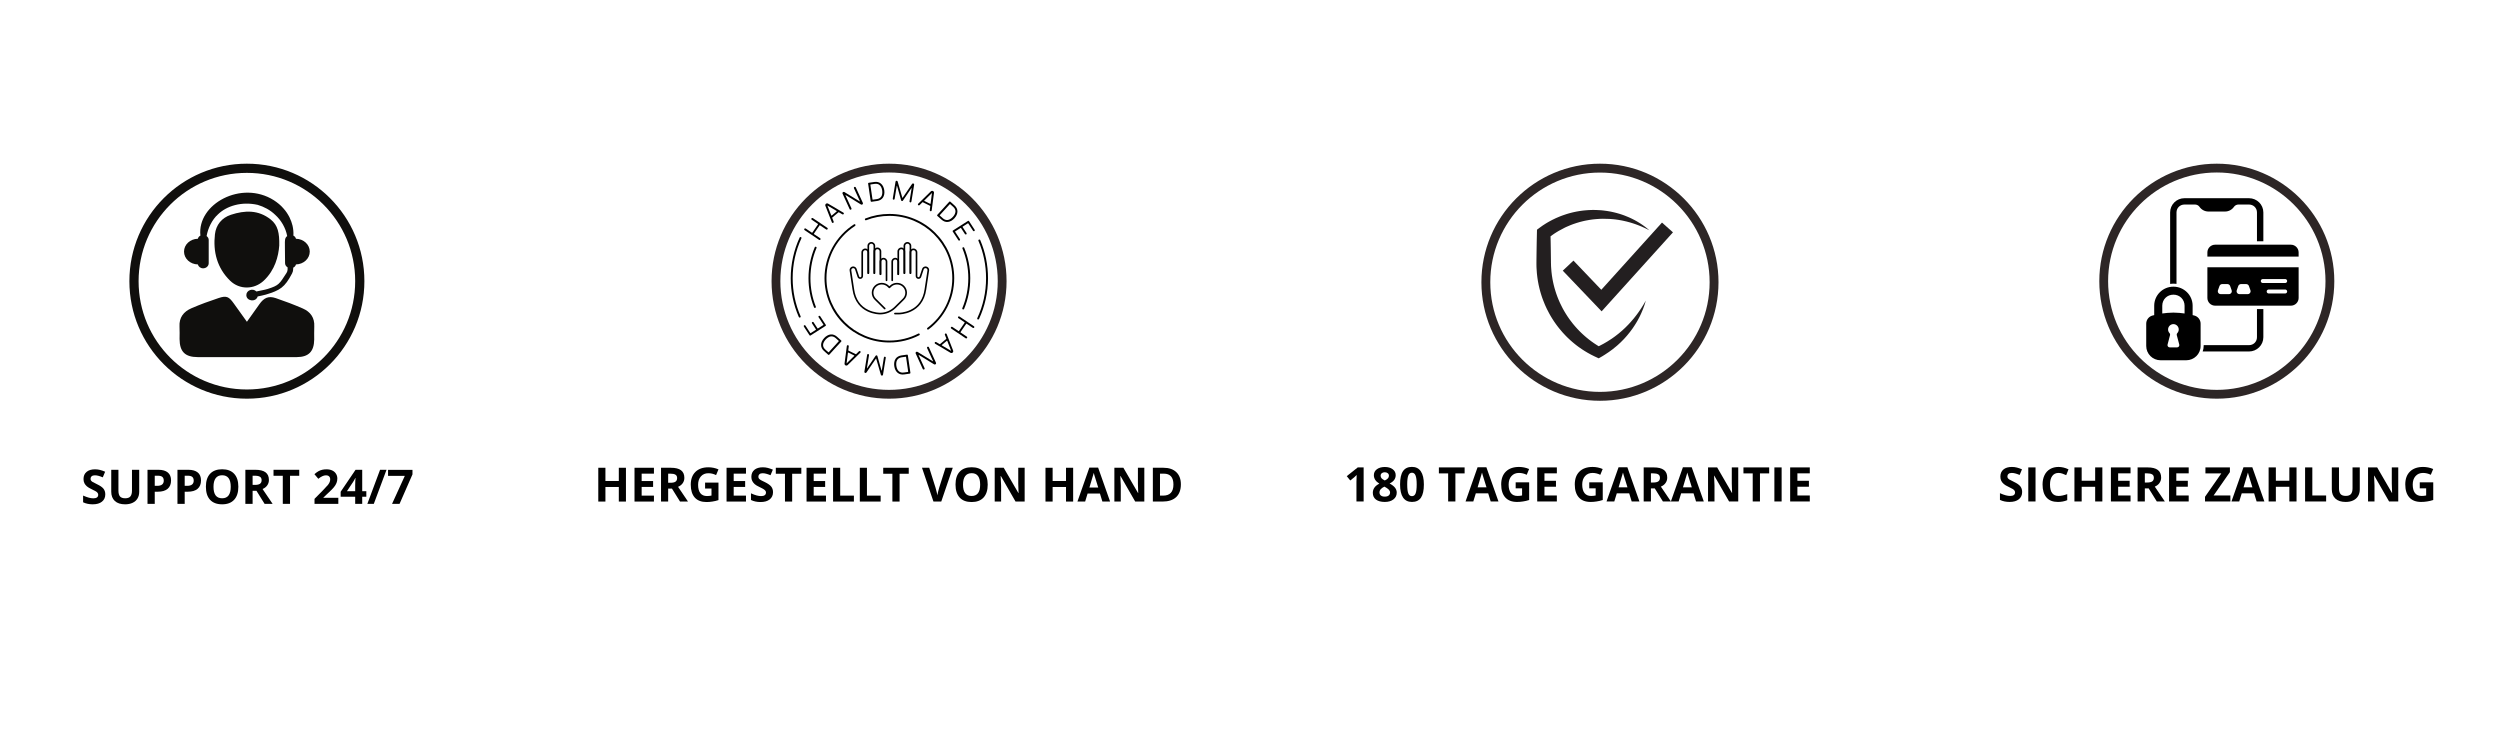 <svg version="1.0" preserveAspectRatio="xMidYMid meet" height="300" viewBox="0 0 750 225" zoomAndPan="magnify" width="1000" xmlns:xlink="http://www.w3.org/1999/xlink" xmlns="http://www.w3.org/2000/svg"><defs><g></g><clipPath id="3cb86b6866"><path clip-rule="nonzero" d="M 38.816 49.105 L 109.316 49.105 L 109.316 119.605 L 38.816 119.605 Z M 38.816 49.105"></path></clipPath><clipPath id="612cf95842"><path clip-rule="nonzero" d="M 643.906 59.395 L 689.656 59.395 L 689.656 108.145 L 643.906 108.145 Z M 643.906 59.395"></path></clipPath><clipPath id="dcf77b0dd8"><path clip-rule="nonzero" d="M 629.793 49.105 L 700.293 49.105 L 700.293 119.605 L 629.793 119.605 Z M 629.793 49.105"></path></clipPath><clipPath id="d869cd18ea"><path clip-rule="nonzero" d="M 460.93 62.988 L 494.84 62.988 L 494.84 107.5 L 460.93 107.5 Z M 460.93 62.988"></path></clipPath><clipPath id="60d37454d6"><path clip-rule="nonzero" d="M 468.816 66.75 L 501.883 66.75 L 501.883 93.402 L 468.816 93.402 Z M 468.816 66.75"></path></clipPath><clipPath id="f91a57049d"><path clip-rule="nonzero" d="M 444.422 49.105 L 515.551 49.105 L 515.551 120.234 L 444.422 120.234 Z M 444.422 49.105"></path></clipPath><clipPath id="b499fd47bb"><path clip-rule="nonzero" d="M 260 54.215 L 266 54.215 L 266 61 L 260 61 Z M 260 54.215"></path></clipPath><clipPath id="e6a499b6ac"><path clip-rule="nonzero" d="M 267 54.215 L 275 54.215 L 275 61 L 267 61 Z M 267 54.215"></path></clipPath><clipPath id="57bd196500"><path clip-rule="nonzero" d="M 268 106 L 274 106 L 274 112.715 L 268 112.715 Z M 268 106"></path></clipPath><clipPath id="2c53e9586c"><path clip-rule="nonzero" d="M 259 106 L 266 106 L 266 112.715 L 259 112.715 Z M 259 106"></path></clipPath><clipPath id="f06d82a6fa"><path clip-rule="nonzero" d="M 237.18 71 L 241 71 L 241 96 L 237.18 96 Z M 237.18 71"></path></clipPath><clipPath id="ba90ca3307"><path clip-rule="nonzero" d="M 293 71 L 296.43 71 L 296.43 96 L 293 96 Z M 293 71"></path></clipPath><clipPath id="509a334073"><path clip-rule="nonzero" d="M 231.469 49.105 L 301.969 49.105 L 301.969 119.605 L 231.469 119.605 Z M 231.469 49.105"></path></clipPath></defs><path fill-rule="nonzero" fill-opacity="1" d="M 88.793 71.629 C 88.68 71.215 88.406 70.883 88.012 70.676 C 88.098 69.754 87.973 68.625 87.758 67.691 C 87.57 66.926 87.285 66.07 86.844 65.176 C 86.383 64.297 85.809 63.359 85.004 62.496 C 84.242 61.598 83.258 60.789 82.145 60.066 C 72.457 53.926 59.082 61.191 60.121 70.68 C 59.73 70.883 59.457 71.219 59.348 71.629 C 57.051 71.668 55.207 73.371 55.207 75.477 C 55.207 77.578 57.051 79.285 59.348 79.328 C 59.527 79.992 60.152 80.496 60.938 80.496 C 61.867 80.496 62.613 79.809 62.613 78.961 L 62.613 71.996 C 62.613 71.508 62.355 71.098 61.98 70.816 C 62.398 68.418 63.641 65.883 65.391 64.312 C 67.957 61.812 72.41 60.367 77.305 61.457 C 79.184 62.02 81.039 62.961 82.586 64.473 C 84.305 66.016 85.699 68.332 86.156 70.82 C 85.164 71.555 85.52 72.188 85.52 78.961 C 85.52 79.488 85.832 79.938 86.281 80.211 L 86.281 80.801 C 86.281 81.176 86.172 81.543 85.973 81.855 C 83.777 85.27 83.637 85.617 80.328 86.676 C 79.289 87.008 78.113 87.152 76.922 87.441 C 75.832 86.359 73.898 87.07 73.898 88.523 C 73.898 90.348 76.75 90.766 77.305 88.938 C 78.105 88.742 78.934 88.629 79.711 88.391 C 83.977 87.094 85.371 86.32 87.629 82.012 C 87.844 81.605 87.957 81.152 87.957 80.688 L 87.957 80.309 C 88.375 80.109 88.676 79.758 88.793 79.328 C 91.082 79.281 92.926 77.578 92.926 75.477 C 92.926 73.375 91.082 71.672 88.793 71.629" fill="#100f0d"></path><path fill-rule="nonzero" fill-opacity="1" d="M 74.074 96.531 C 75.445 94.605 76.633 92.953 77.805 91.281 C 79.176 89.328 80.555 88.699 82.719 89.43 C 85.469 90.359 88.191 91.395 90.852 92.551 C 93.137 93.547 94.422 95.324 94.281 97.961 C 94.207 99.262 94.281 100.566 94.262 101.863 C 94.215 105.449 92.586 107.117 89.035 107.133 C 84.449 107.16 79.867 107.141 75.285 107.141 C 69.957 107.141 64.633 107.156 59.305 107.133 C 55.5 107.121 53.895 105.492 53.871 101.703 C 53.863 100.465 53.934 99.223 53.855 97.988 C 53.688 95.246 55.102 93.48 57.434 92.473 C 60.094 91.324 62.836 90.32 65.59 89.41 C 67.938 88.629 68.664 88.977 70.121 91.016 C 71.371 92.77 72.633 94.52 74.074 96.531" fill="#100f0d"></path><path fill-rule="nonzero" fill-opacity="1" d="M 83.777 73.656 C 83.531 76.891 82.508 81.023 79.121 84.203 C 76.246 86.898 71.859 86.969 69.031 84.207 C 65.109 80.379 63.879 75.512 64.484 70.262 C 64.805 67.512 66.477 65.348 69.293 64.426 C 73.477 63.059 77.527 62.926 81.211 65.848 C 83.363 67.555 83.855 69.898 83.777 73.656" fill="#100f0d"></path><g clip-path="url(#3cb86b6866)"><path fill-rule="nonzero" fill-opacity="1" d="M 74.066 116.844 C 56.121 116.844 41.578 102.297 41.578 84.355 C 41.578 66.41 56.121 51.863 74.066 51.863 C 92.012 51.863 106.555 66.41 106.555 84.355 C 106.555 102.297 92.012 116.844 74.066 116.844 Z M 74.066 49.105 C 54.598 49.105 38.816 64.887 38.816 84.355 C 38.816 103.82 54.598 119.605 74.066 119.605 C 93.535 119.605 109.316 103.82 109.316 84.355 C 109.316 64.887 93.535 49.105 74.066 49.105" fill="#100f0d"></path></g><g clip-path="url(#612cf95842)"><path fill-rule="nonzero" fill-opacity="1" d="M 655.348 59.461 C 652.961 59.461 651.039 61.367 651.039 63.738 L 651.039 85.168 C 651.359 85.121 651.688 85.09 652.027 85.09 C 652.34 85.09 652.648 85.117 652.949 85.16 L 652.949 63.742 C 652.949 62.391 653.988 61.359 655.352 61.359 L 658.5 61.359 C 659.008 61.359 659.52 61.598 659.816 62.008 C 660.406 62.879 661.398 63.461 662.543 63.461 L 667.496 63.461 C 668.641 63.461 669.633 62.879 670.223 62.008 C 670.52 61.598 671.031 61.359 671.539 61.359 L 674.688 61.359 C 676.051 61.359 677.09 62.391 677.09 63.742 L 677.09 72.383 L 679.004 72.383 L 679.004 63.738 C 679.004 61.367 677.078 59.461 674.691 59.461 Z M 664.555 73.406 C 663.258 73.406 662.215 74.441 662.215 75.727 L 662.215 76.984 L 689.586 76.984 L 689.586 75.727 C 689.586 74.441 688.543 73.406 687.246 73.406 Z M 662.215 80.184 L 662.215 89.383 C 662.215 90.668 663.258 91.703 664.555 91.703 L 687.25 91.703 C 688.543 91.703 689.59 90.668 689.59 89.383 L 689.59 80.184 Z M 678.836 83.715 L 685.551 83.715 C 685.883 83.715 686.148 83.984 686.148 84.312 C 686.148 84.645 685.883 84.906 685.551 84.906 L 678.836 84.906 C 678.504 84.906 678.238 84.645 678.238 84.312 C 678.238 83.984 678.504 83.715 678.836 83.715 Z M 666.664 85.223 L 668.219 85.223 C 668.59 85.223 668.918 85.453 669.039 85.801 L 669.5 87.094 C 669.66 87.543 669.418 88.039 668.965 88.195 C 668.875 88.227 668.777 88.246 668.68 88.246 L 666.207 88.246 C 665.723 88.246 665.336 87.855 665.336 87.379 C 665.336 87.281 665.352 87.184 665.383 87.094 L 665.844 85.801 C 665.965 85.453 666.297 85.223 666.664 85.223 Z M 672.301 85.223 L 673.855 85.223 C 674.227 85.223 674.555 85.453 674.676 85.801 L 675.137 87.094 C 675.293 87.543 675.055 88.039 674.602 88.195 C 674.508 88.227 674.41 88.246 674.312 88.246 L 671.84 88.246 C 671.359 88.246 670.969 87.855 670.973 87.379 C 670.973 87.281 670.988 87.184 671.02 87.094 L 671.48 85.801 C 671.602 85.453 671.934 85.223 672.301 85.223 Z M 652.027 86 C 648.836 86 646.262 88.555 646.262 91.719 L 646.262 94.535 C 646.102 94.574 645.934 94.609 645.773 94.652 C 644.652 94.93 643.867 95.953 643.867 97.102 L 643.867 103.789 C 643.867 106.168 645.793 108.082 648.191 108.082 L 655.859 108.082 C 658.254 108.082 660.184 106.168 660.184 103.789 L 660.184 97.102 C 660.184 95.953 659.395 94.93 658.273 94.652 C 658.117 94.609 657.949 94.574 657.789 94.535 L 657.789 91.719 C 657.789 88.555 655.215 86 652.027 86 Z M 680.605 86.852 L 685.551 86.852 C 685.883 86.852 686.148 87.117 686.148 87.449 C 686.148 87.777 685.883 88.043 685.551 88.043 L 680.605 88.043 C 680.27 88.043 680.004 87.777 680.004 87.449 C 680.004 87.117 680.27 86.852 680.605 86.852 Z M 652.027 88.398 C 653.922 88.398 655.371 89.84 655.371 91.723 L 655.371 94.043 C 654.34 93.895 653.277 93.805 652.207 93.789 L 652.207 93.785 L 652.203 93.785 C 652.145 93.785 652.086 93.785 652.027 93.785 L 652.023 93.785 C 651.965 93.785 651.902 93.785 651.844 93.785 L 651.84 93.785 L 651.84 93.789 C 650.773 93.805 649.711 93.895 648.68 94.043 L 648.68 91.723 C 648.68 89.84 650.129 88.398 652.027 88.398 Z M 677.09 92.723 L 677.09 101.168 C 677.09 102.523 676.055 103.543 674.688 103.543 L 661.102 103.543 L 661.102 103.789 C 661.102 104.371 660.984 104.922 660.801 105.445 L 674.691 105.445 C 677.078 105.445 679.004 103.539 679.004 101.168 L 679.004 92.723 Z M 652.004 97.23 C 652.016 97.23 652.027 97.23 652.043 97.23 C 652.922 97.254 653.621 97.969 653.621 98.844 C 653.621 99.25 653.469 99.641 653.191 99.938 C 653.078 100.059 653.016 100.215 653.016 100.379 C 653.016 100.441 653.023 100.508 653.039 100.566 L 653.781 103.375 C 653.891 103.801 653.57 104.215 653.129 104.215 L 650.918 104.215 C 650.477 104.215 650.152 103.801 650.266 103.375 L 651.004 100.566 C 651.023 100.508 651.031 100.441 651.031 100.379 C 651.031 100.215 650.969 100.059 650.855 99.938 L 650.859 99.938 C 650.578 99.641 650.422 99.25 650.422 98.844 C 650.422 97.969 651.125 97.254 652.004 97.23 Z M 652.004 97.23" fill="#000000"></path></g><g clip-path="url(#dcf77b0dd8)"><path fill-rule="nonzero" fill-opacity="1" d="M 665.043 119.605 C 684.477 119.605 700.293 103.789 700.293 84.355 C 700.293 64.918 684.477 49.105 665.043 49.105 C 645.605 49.105 629.793 64.918 629.793 84.355 C 629.793 103.789 645.605 119.605 665.043 119.605 Z M 665.043 51.746 C 683.031 51.746 697.648 66.383 697.648 84.355 C 697.648 102.324 683.012 116.961 665.043 116.961 C 647.07 116.961 632.434 102.344 632.434 84.355 C 632.434 66.363 647.051 51.746 665.043 51.746 Z M 665.043 51.746" fill="#2d2626"></path></g><g clip-path="url(#d869cd18ea)"><path fill-rule="nonzero" fill-opacity="1" d="M 494.809 69.086 C 494.18 68.758 493.543 68.441 492.898 68.164 L 492.414 67.945 C 492.25 67.875 492.086 67.816 491.926 67.75 C 491.766 67.684 491.605 67.613 491.441 67.555 L 490.949 67.371 L 490.707 67.281 C 490.625 67.25 490.539 67.223 490.457 67.195 L 489.965 67.031 C 489.801 66.969 489.633 66.926 489.469 66.875 L 488.969 66.723 C 488.637 66.633 488.305 66.539 487.969 66.457 C 487.633 66.379 487.301 66.289 486.961 66.227 L 486.457 66.125 C 486.289 66.09 486.117 66.066 485.949 66.035 C 485.781 66.008 485.613 65.973 485.441 65.949 L 484.938 65.879 L 484.684 65.84 L 484.43 65.812 L 483.918 65.758 C 483.582 65.727 483.242 65.703 482.902 65.68 C 482.223 65.641 481.547 65.617 480.871 65.629 L 480.367 65.637 L 479.859 65.66 C 479.523 65.668 479.188 65.703 478.855 65.727 C 478.688 65.738 478.52 65.758 478.352 65.777 L 477.852 65.828 L 477.355 65.898 C 477.188 65.922 477.023 65.938 476.859 65.969 C 476.527 66.031 476.199 66.078 475.871 66.148 L 475.383 66.246 C 475.219 66.281 475.059 66.324 474.895 66.359 C 474.246 66.508 473.609 66.691 472.977 66.891 C 472.66 66.992 472.348 67.098 472.035 67.207 L 471.57 67.379 C 471.414 67.438 471.262 67.492 471.109 67.559 C 470.805 67.688 470.496 67.805 470.199 67.945 L 469.746 68.145 L 469.305 68.363 C 468.711 68.648 468.137 68.965 467.57 69.293 C 467.426 69.375 467.289 69.465 467.148 69.551 L 466.734 69.805 C 466.578 69.902 466.461 69.98 466.32 70.074 C 466.184 70.164 466.047 70.258 465.914 70.352 C 465.379 70.723 464.863 71.109 464.371 71.52 L 465.141 69.934 C 465.164 70.809 465.184 71.68 465.199 72.555 C 465.215 73.43 465.23 74.305 465.242 75.176 C 465.258 76.051 465.27 76.926 465.277 77.801 L 465.285 78.457 L 465.285 78.785 L 465.297 79.074 L 465.312 79.73 L 465.312 79.812 L 465.316 79.883 L 465.328 80.031 L 465.344 80.324 C 465.359 80.707 465.406 81.117 465.441 81.52 C 465.457 81.723 465.488 81.922 465.512 82.125 C 465.535 82.324 465.559 82.527 465.586 82.727 L 465.684 83.328 C 465.699 83.43 465.711 83.531 465.73 83.629 L 465.789 83.93 L 465.902 84.527 L 466.102 85.418 C 466.125 85.516 466.152 85.613 466.176 85.711 L 466.328 86.301 C 466.383 86.496 466.441 86.691 466.5 86.887 C 466.559 87.078 466.609 87.277 466.676 87.469 L 466.863 88.047 C 466.926 88.238 467 88.43 467.07 88.621 L 467.172 88.906 L 467.227 89.051 L 467.281 89.191 L 467.508 89.758 C 467.578 89.945 467.668 90.129 467.746 90.316 C 467.828 90.504 467.906 90.691 467.992 90.875 C 468.172 91.242 468.336 91.613 468.531 91.969 C 468.625 92.152 468.715 92.332 468.809 92.512 L 469.105 93.047 C 469.156 93.137 469.203 93.227 469.254 93.312 L 469.41 93.574 L 469.727 94.098 L 470.219 94.871 L 470.395 95.125 L 470.738 95.629 L 471.102 96.121 C 471.34 96.457 471.598 96.77 471.848 97.094 C 471.977 97.254 472.109 97.406 472.242 97.566 C 472.375 97.719 472.5 97.879 472.641 98.031 L 473.051 98.488 C 473.117 98.566 473.188 98.641 473.258 98.715 L 473.473 98.938 L 473.684 99.16 C 473.754 99.234 473.824 99.309 473.898 99.379 L 474.336 99.812 C 474.48 99.957 474.637 100.094 474.785 100.234 C 474.938 100.371 475.086 100.516 475.242 100.648 L 475.707 101.055 C 475.785 101.121 475.863 101.188 475.941 101.254 L 476.184 101.449 L 476.664 101.84 L 477.156 102.211 L 477.402 102.398 C 477.488 102.461 477.574 102.52 477.656 102.578 L 478.164 102.938 C 478.332 103.055 478.508 103.164 478.68 103.281 C 478.855 103.391 479.023 103.516 479.203 103.617 L 479.867 104.027 L 479.898 104.047 L 479.906 104.051 C 479.91 104.055 479.898 104.047 479.906 104.051 L 479.926 104.062 L 479.996 104.105 L 480.281 104.27 L 478.793 104.266 L 479.086 104.129 L 479.16 104.094 L 479.168 104.09 C 479.156 104.098 479.203 104.074 479.141 104.105 L 479.145 104.105 L 479.164 104.094 L 479.352 104 L 479.957 103.703 C 480.379 103.504 480.715 103.301 481.09 103.105 C 481.453 102.918 481.82 102.684 482.188 102.465 C 482.559 102.254 482.91 102.008 483.27 101.773 L 483.539 101.598 C 483.629 101.539 483.715 101.473 483.805 101.41 L 484.328 101.035 L 484.59 100.844 C 484.676 100.781 484.762 100.715 484.844 100.648 L 485.355 100.25 L 485.609 100.051 C 485.695 99.98 485.773 99.91 485.859 99.84 L 486.352 99.418 L 486.602 99.211 L 486.84 98.988 L 487.32 98.547 C 487.398 98.473 487.48 98.402 487.559 98.324 L 487.789 98.094 L 488.25 97.629 C 488.324 97.555 488.406 97.48 488.48 97.398 L 488.703 97.156 L 489.148 96.676 C 489.301 96.52 489.438 96.348 489.578 96.18 C 489.723 96.016 489.863 95.848 490.008 95.68 L 490.117 95.555 C 490.152 95.512 490.184 95.469 490.219 95.426 L 490.422 95.168 L 490.832 94.648 C 490.902 94.562 490.969 94.473 491.031 94.383 L 491.227 94.117 L 491.617 93.578 C 491.75 93.398 491.867 93.211 491.992 93.027 L 492.363 92.477 C 492.605 92.098 492.832 91.715 493.074 91.34 C 493.297 90.949 493.52 90.559 493.746 90.172 C 493.621 90.602 493.492 91.035 493.359 91.465 C 493.207 91.891 493.055 92.32 492.895 92.742 C 492.723 93.16 492.551 93.582 492.363 94 L 492.074 94.617 L 491.926 94.926 C 491.875 95.031 491.824 95.133 491.77 95.23 L 491.445 95.836 L 491.281 96.141 C 491.254 96.188 491.227 96.238 491.199 96.289 L 491.113 96.438 C 490.996 96.637 490.879 96.832 490.758 97.027 C 490.637 97.223 490.523 97.422 490.391 97.613 L 490.008 98.188 L 489.816 98.477 C 489.754 98.574 489.68 98.664 489.613 98.758 L 489.199 99.312 L 488.992 99.594 C 488.922 99.684 488.848 99.773 488.773 99.863 L 488.336 100.402 L 488.113 100.672 L 487.883 100.934 L 487.418 101.453 C 487.34 101.539 487.262 101.625 487.184 101.711 L 486.938 101.961 L 486.445 102.457 C 486.363 102.539 486.281 102.625 486.199 102.707 L 485.941 102.941 L 485.426 103.418 C 485.336 103.496 485.254 103.582 485.164 103.652 L 484.895 103.879 C 484.531 104.18 484.18 104.488 483.801 104.77 C 483.422 105.051 483.059 105.34 482.652 105.609 C 482.258 105.879 481.844 106.172 481.473 106.391 L 480.902 106.746 L 480.758 106.836 L 480.723 106.859 L 480.703 106.871 L 480.699 106.871 L 480.664 106.895 L 480.652 106.898 L 480.578 106.941 L 480.273 107.117 L 479.613 107.5 L 478.785 107.113 L 478.484 106.973 L 478.41 106.941 L 478.391 106.93 L 478.363 106.918 L 478.168 106.82 L 477.547 106.512 L 477.391 106.434 L 477.238 106.352 L 476.93 106.184 C 476.727 106.074 476.52 105.965 476.32 105.848 L 475.723 105.492 C 475.621 105.434 475.52 105.375 475.422 105.312 L 475.129 105.125 L 474.539 104.746 L 473.969 104.348 L 473.68 104.148 C 473.586 104.078 473.492 104.008 473.398 103.941 L 472.84 103.52 C 472.656 103.375 472.477 103.227 472.293 103.082 C 472.113 102.934 471.93 102.789 471.754 102.633 L 471.227 102.176 C 471.137 102.098 471.051 102.02 470.969 101.941 L 470.711 101.699 L 470.457 101.461 C 470.371 101.383 470.285 101.301 470.203 101.219 L 469.707 100.723 C 469.539 100.559 469.383 100.383 469.227 100.211 C 469.066 100.039 468.906 99.871 468.75 99.695 C 468.445 99.34 468.133 98.992 467.844 98.625 C 467.695 98.441 467.551 98.262 467.406 98.074 L 466.984 97.516 L 466.777 97.23 L 466.574 96.945 L 466.172 96.367 L 465.793 95.777 L 465.602 95.48 C 465.543 95.383 465.484 95.281 465.422 95.18 L 465.062 94.574 C 464.945 94.371 464.836 94.168 464.723 93.961 C 464.488 93.555 464.289 93.129 464.074 92.715 C 463.969 92.504 463.875 92.289 463.777 92.078 C 463.68 91.863 463.574 91.652 463.488 91.438 C 463.305 91.004 463.121 90.57 462.961 90.133 C 462.879 89.91 462.793 89.695 462.715 89.473 L 462.488 88.809 C 462.41 88.586 462.348 88.359 462.277 88.137 C 462.211 87.91 462.141 87.688 462.078 87.461 L 461.898 86.781 C 461.871 86.668 461.84 86.555 461.812 86.441 L 461.734 86.098 L 461.578 85.414 L 461.449 84.723 L 461.383 84.379 C 461.363 84.262 461.348 84.145 461.328 84.031 L 461.223 83.336 C 461.188 83.102 461.164 82.871 461.137 82.637 C 461.109 82.406 461.078 82.172 461.062 81.938 C 461.023 81.473 460.98 81.012 460.965 80.52 L 460.949 80.156 L 460.938 79.887 L 460.938 79.805 L 460.93 79.148 L 460.93 78.785 L 460.934 78.457 L 460.938 77.801 C 460.949 76.926 460.957 76.051 460.973 75.176 C 460.984 74.305 461 73.43 461.016 72.555 C 461.035 71.68 461.051 70.809 461.074 69.934 L 461.098 68.906 L 461.848 68.348 C 462.461 67.883 463.094 67.453 463.742 67.055 C 463.906 66.957 464.066 66.859 464.23 66.762 C 464.391 66.668 464.574 66.562 464.719 66.48 L 465.223 66.211 C 465.391 66.121 465.555 66.027 465.727 65.945 C 466.402 65.609 467.086 65.285 467.789 65.008 L 468.316 64.797 L 468.848 64.602 C 469.199 64.469 469.559 64.355 469.918 64.238 C 470.098 64.18 470.277 64.129 470.461 64.074 L 471.004 63.922 C 471.184 63.871 471.367 63.828 471.551 63.781 C 471.734 63.738 471.914 63.688 472.098 63.652 L 472.648 63.535 L 472.926 63.477 L 473.203 63.43 L 473.758 63.332 C 473.941 63.297 474.129 63.277 474.312 63.25 C 474.5 63.227 474.684 63.195 474.871 63.176 L 475.43 63.117 C 475.801 63.074 476.172 63.055 476.547 63.031 C 476.73 63.016 476.918 63.016 477.105 63.008 L 477.664 62.988 L 478.223 62.988 C 478.41 62.988 478.594 62.988 478.781 62.996 C 479.152 63.012 479.523 63.02 479.895 63.051 L 480.449 63.09 L 481 63.148 C 481.738 63.227 482.469 63.348 483.191 63.48 C 483.375 63.516 483.555 63.559 483.734 63.598 C 483.914 63.637 484.094 63.672 484.273 63.719 L 484.805 63.855 L 485.074 63.922 L 485.336 64 L 485.867 64.152 C 486.043 64.203 486.215 64.266 486.387 64.32 C 486.562 64.379 486.734 64.438 486.906 64.496 L 487.422 64.688 C 487.762 64.812 488.098 64.961 488.434 65.098 C 488.602 65.164 488.77 65.242 488.934 65.316 L 489.426 65.547 L 489.914 65.789 C 490.074 65.875 490.238 65.949 490.395 66.039 L 490.867 66.301 C 490.949 66.344 491.027 66.387 491.105 66.434 L 491.336 66.574 L 491.797 66.852 C 491.953 66.945 492.102 67.047 492.254 67.145 C 492.402 67.246 492.555 67.344 492.703 67.445 L 493.137 67.754 L 493.352 67.91 L 493.406 67.945 C 493.43 67.965 493.441 67.977 493.461 67.988 L 493.57 68.07 C 493.711 68.18 493.852 68.289 493.992 68.398 C 494.27 68.621 494.543 68.848 494.809 69.086" fill="#231f20"></path></g><g clip-path="url(#60d37454d6)"><path fill-rule="nonzero" fill-opacity="1" d="M 480.484 93.402 L 468.832 81.203 L 472.035 78.18 L 480.391 86.934 L 498.598 66.77 L 501.887 69.703 L 480.484 93.402" fill="#231f20"></path></g><g clip-path="url(#f91a57049d)"><path fill-rule="nonzero" fill-opacity="1" d="M 479.988 120.234 C 499.594 120.234 515.551 104.277 515.551 84.668 C 515.551 65.062 499.594 49.105 479.988 49.105 C 460.379 49.105 444.422 65.062 444.422 84.668 C 444.422 104.277 460.379 120.234 479.988 120.234 Z M 479.988 51.77 C 498.137 51.77 512.887 66.539 512.887 84.668 C 512.887 102.801 498.117 117.566 479.988 117.566 C 461.855 117.566 447.086 102.82 447.086 84.668 C 447.086 66.516 461.836 51.77 479.988 51.77 Z M 479.988 51.77" fill="#2d2626"></path></g><path fill-rule="nonzero" fill-opacity="1" d="M 243.863 65.441 L 248.188 68.348 C 248.32 68.438 248.355 68.621 248.266 68.754 L 248.262 68.762 C 248.168 68.895 247.984 68.93 247.852 68.84 L 246 67.594 C 245.957 67.566 245.898 67.574 245.871 67.617 L 244.172 70.098 C 244.141 70.141 244.152 70.199 244.195 70.23 L 246.047 71.473 C 246.18 71.562 246.215 71.746 246.125 71.879 C 246.031 72.012 245.848 72.047 245.715 71.957 L 241.391 69.047 C 241.258 68.957 241.223 68.777 241.312 68.641 C 241.402 68.508 241.586 68.473 241.723 68.566 L 243.57 69.809 C 243.613 69.836 243.672 69.828 243.703 69.785 L 245.402 67.305 C 245.43 67.262 245.418 67.203 245.375 67.172 L 243.527 65.93 C 243.395 65.84 243.359 65.656 243.449 65.523 L 243.453 65.516 C 243.543 65.383 243.727 65.348 243.863 65.441" fill="#000000"></path><path fill-rule="nonzero" fill-opacity="1" d="M 250.98 63.281 L 248.301 61.707 C 248.27 61.688 248.234 61.719 248.246 61.75 L 249.375 64.625 C 249.398 64.688 249.48 64.707 249.531 64.664 L 250.992 63.438 C 251.043 63.395 251.039 63.316 250.98 63.281 Z M 251.551 63.691 L 249.688 65.25 C 249.656 65.277 249.645 65.32 249.66 65.359 L 250.102 66.484 C 250.148 66.602 250.113 66.73 250.02 66.812 C 249.863 66.941 249.629 66.879 249.555 66.695 L 247.621 61.758 C 247.535 61.539 247.602 61.289 247.781 61.141 C 247.961 60.988 248.219 60.969 248.422 61.086 L 253.016 63.797 C 253.188 63.902 253.207 64.141 253.055 64.27 L 253.051 64.27 C 252.957 64.352 252.82 64.363 252.715 64.297 L 251.664 63.684 C 251.629 63.66 251.582 63.664 251.551 63.691" fill="#000000"></path><path fill-rule="nonzero" fill-opacity="1" d="M 257.969 60.367 L 256.191 56.477 C 256.121 56.328 256.188 56.152 256.34 56.082 C 256.488 56.016 256.664 56.082 256.734 56.23 L 258.852 60.859 C 258.938 61.055 258.852 61.281 258.656 61.371 C 258.539 61.422 258.402 61.414 258.289 61.348 L 253.715 58.535 C 253.676 58.512 253.629 58.551 253.648 58.594 L 255.43 62.496 C 255.5 62.645 255.434 62.82 255.281 62.887 C 255.133 62.953 254.957 62.887 254.887 62.738 L 252.77 58.109 C 252.68 57.918 252.77 57.688 252.965 57.598 C 253.082 57.547 253.219 57.555 253.332 57.621 L 257.902 60.426 C 257.941 60.449 257.988 60.41 257.969 60.367" fill="#000000"></path><g clip-path="url(#b499fd47bb)"><path fill-rule="nonzero" fill-opacity="1" d="M 264.398 58.938 C 264.469 58.824 264.527 58.699 264.574 58.562 C 264.617 58.43 264.652 58.281 264.668 58.121 C 264.707 57.801 264.703 57.477 264.656 57.141 C 264.605 56.801 264.516 56.492 264.387 56.211 C 264.258 55.93 264.09 55.699 263.875 55.52 C 263.492 55.195 263 55.078 262.398 55.164 L 261.188 55.34 C 261.137 55.348 261.102 55.395 261.109 55.445 L 261.75 59.82 C 261.758 59.875 261.805 59.91 261.859 59.902 L 263.059 59.73 C 263.348 59.688 263.605 59.602 263.836 59.469 C 264.066 59.336 264.254 59.16 264.398 58.938 Z M 264.262 55.07 C 264.809 55.52 265.152 56.195 265.285 57.102 C 265.344 57.508 265.34 57.902 265.27 58.289 C 265.199 58.672 265.066 59.008 264.871 59.297 C 264.684 59.57 264.438 59.793 264.137 59.961 C 263.832 60.129 263.504 60.238 263.141 60.293 L 261.449 60.535 C 261.332 60.551 261.227 60.473 261.207 60.355 L 260.434 55.074 C 260.418 54.961 260.5 54.852 260.613 54.836 L 262.324 54.59 C 262.691 54.535 263.043 54.551 263.375 54.629 C 263.707 54.711 264.004 54.859 264.262 55.07" fill="#000000"></path></g><g clip-path="url(#e6a499b6ac)"><path fill-rule="nonzero" fill-opacity="1" d="M 273.094 60.719 L 273.086 60.719 C 272.93 60.695 272.824 60.551 272.852 60.398 L 273.488 56.492 C 273.496 56.445 273.434 56.418 273.406 56.461 L 270.871 60.191 C 270.809 60.285 270.691 60.336 270.578 60.316 C 270.465 60.301 270.371 60.219 270.34 60.105 L 269.113 55.77 C 269.102 55.723 269.035 55.727 269.027 55.777 L 268.387 59.684 C 268.363 59.836 268.219 59.938 268.062 59.914 C 267.91 59.891 267.805 59.746 267.828 59.594 L 268.66 54.512 C 268.688 54.332 268.855 54.211 269.035 54.238 C 269.164 54.262 269.266 54.352 269.301 54.473 L 270.703 59.324 C 270.715 59.359 270.762 59.367 270.785 59.336 L 273.625 55.172 C 273.699 55.066 273.832 55.008 273.961 55.031 C 274.148 55.059 274.273 55.234 274.246 55.418 L 273.418 60.488 C 273.391 60.641 273.246 60.746 273.094 60.719" fill="#000000"></path></g><path fill-rule="nonzero" fill-opacity="1" d="M 279.18 61.074 L 279.59 57.895 L 277.293 60.145 C 277.246 60.188 277.258 60.262 277.316 60.289 L 279.047 61.145 C 279.105 61.172 279.172 61.137 279.18 61.074 Z M 279.031 61.75 L 276.84 60.668 C 276.805 60.652 276.762 60.656 276.734 60.684 L 275.867 61.535 C 275.777 61.625 275.641 61.645 275.531 61.59 C 275.348 61.5 275.312 61.262 275.453 61.121 L 279.258 57.406 C 279.43 57.242 279.684 57.199 279.895 57.305 C 280.105 57.41 280.23 57.637 280.199 57.867 L 279.508 63.121 C 279.484 63.316 279.27 63.43 279.09 63.344 L 279.086 63.344 C 278.977 63.285 278.91 63.168 278.926 63.047 L 279.082 61.84 C 279.086 61.805 279.066 61.766 279.031 61.75" fill="#000000"></path><path fill-rule="nonzero" fill-opacity="1" d="M 284.316 65.996 C 284.449 65.98 284.586 65.945 284.719 65.895 C 284.852 65.844 284.988 65.773 285.125 65.684 C 285.398 65.512 285.648 65.297 285.875 65.051 C 286.109 64.793 286.293 64.527 286.43 64.25 C 286.562 63.973 286.633 63.695 286.641 63.422 C 286.645 62.922 286.422 62.469 285.973 62.066 L 285.066 61.254 C 285.027 61.219 284.965 61.223 284.93 61.262 L 281.941 64.539 C 281.906 64.578 281.91 64.641 281.949 64.676 L 282.848 65.48 C 283.062 65.676 283.293 65.816 283.547 65.91 C 283.793 66 284.051 66.031 284.316 65.996 Z M 287.234 63.43 C 287.234 64.133 286.926 64.824 286.309 65.504 C 286.031 65.805 285.719 66.055 285.379 66.25 C 285.035 66.441 284.688 66.555 284.34 66.59 C 284.004 66.621 283.676 66.574 283.352 66.453 C 283.031 66.328 282.734 66.145 282.465 65.902 L 281.195 64.77 C 281.105 64.691 281.102 64.555 281.18 64.469 L 284.789 60.512 C 284.867 60.422 285.004 60.418 285.09 60.496 L 286.371 61.641 C 286.648 61.891 286.863 62.168 287.012 62.473 C 287.16 62.773 287.234 63.094 287.234 63.43" fill="#000000"></path><path fill-rule="nonzero" fill-opacity="1" d="M 290.348 67 L 288.812 67.977 C 288.766 68.008 288.754 68.066 288.785 68.109 L 289.965 69.926 C 290.047 70.055 290.012 70.23 289.879 70.312 C 289.746 70.398 289.57 70.359 289.488 70.23 L 288.309 68.414 C 288.277 68.371 288.219 68.359 288.172 68.387 L 286.574 69.406 C 286.527 69.438 286.516 69.496 286.543 69.539 L 287.988 71.758 C 288.07 71.891 288.035 72.062 287.902 72.148 C 287.77 72.23 287.594 72.195 287.512 72.062 L 285.812 69.453 C 285.75 69.352 285.777 69.223 285.879 69.156 L 290.406 66.266 C 290.504 66.203 290.637 66.23 290.703 66.332 L 292.398 68.941 C 292.484 69.07 292.445 69.246 292.316 69.328 L 292.312 69.328 C 292.184 69.414 292.008 69.375 291.922 69.246 L 290.48 67.027 C 290.453 66.984 290.391 66.969 290.348 67" fill="#000000"></path><path fill-rule="nonzero" fill-opacity="1" d="M 289.699 101.48 L 285.375 98.57 C 285.242 98.48 285.207 98.301 285.297 98.168 L 285.301 98.16 C 285.391 98.027 285.574 97.992 285.711 98.082 L 287.559 99.328 C 287.602 99.355 287.66 99.344 287.691 99.301 L 289.391 96.82 C 289.418 96.777 289.406 96.723 289.363 96.691 L 287.516 95.445 C 287.383 95.355 287.348 95.176 287.438 95.043 C 287.527 94.91 287.711 94.875 287.848 94.965 L 292.172 97.871 C 292.305 97.965 292.34 98.145 292.25 98.277 C 292.156 98.414 291.973 98.445 291.84 98.355 L 289.988 97.113 C 289.945 97.082 289.887 97.094 289.859 97.137 L 288.16 99.617 C 288.129 99.66 288.141 99.719 288.184 99.746 L 290.035 100.992 C 290.168 101.082 290.203 101.262 290.113 101.398 L 290.109 101.402 C 290.016 101.535 289.832 101.57 289.699 101.48" fill="#000000"></path><path fill-rule="nonzero" fill-opacity="1" d="M 282.582 103.637 L 285.262 105.215 C 285.289 105.23 285.328 105.203 285.312 105.168 L 284.184 102.293 C 284.16 102.23 284.082 102.211 284.031 102.254 L 282.566 103.48 C 282.516 103.523 282.523 103.605 282.582 103.637 Z M 282.012 103.23 L 283.871 101.668 C 283.906 101.641 283.918 101.598 283.902 101.559 L 283.461 100.438 C 283.414 100.32 283.449 100.188 283.543 100.109 C 283.695 99.98 283.934 100.039 284.004 100.227 L 285.938 105.164 C 286.023 105.383 285.961 105.629 285.781 105.781 C 285.598 105.934 285.34 105.953 285.137 105.832 L 280.547 103.121 C 280.375 103.02 280.355 102.781 280.508 102.652 L 280.508 102.648 C 280.605 102.57 280.738 102.559 280.848 102.621 L 281.898 103.238 C 281.934 103.258 281.977 103.254 282.012 103.23" fill="#000000"></path><path fill-rule="nonzero" fill-opacity="1" d="M 275.59 106.551 L 277.371 110.445 C 277.441 110.594 277.371 110.77 277.223 110.836 C 277.074 110.902 276.895 110.84 276.828 110.691 L 274.711 106.062 C 274.621 105.867 274.707 105.637 274.906 105.551 C 275.023 105.496 275.16 105.508 275.27 105.574 L 279.848 108.383 C 279.887 108.41 279.934 108.367 279.914 108.328 L 278.129 104.426 C 278.062 104.277 278.129 104.102 278.277 104.035 C 278.43 103.969 278.605 104.035 278.672 104.184 L 280.789 108.809 C 280.879 109.004 280.793 109.234 280.598 109.32 C 280.477 109.375 280.34 109.367 280.23 109.297 L 275.656 106.492 C 275.617 106.469 275.57 106.512 275.59 106.551" fill="#000000"></path><g clip-path="url(#57bd196500)"><path fill-rule="nonzero" fill-opacity="1" d="M 269.164 107.984 C 269.09 108.098 269.031 108.223 268.988 108.355 C 268.941 108.492 268.91 108.641 268.891 108.801 C 268.852 109.121 268.859 109.445 268.906 109.777 C 268.957 110.117 269.047 110.43 269.172 110.711 C 269.301 110.992 269.473 111.223 269.684 111.402 C 270.07 111.723 270.562 111.844 271.164 111.754 L 272.371 111.582 C 272.426 111.574 272.461 111.527 272.453 111.473 L 271.812 107.098 C 271.805 107.047 271.754 107.012 271.703 107.02 L 270.5 107.191 C 270.215 107.234 269.957 107.32 269.723 107.453 C 269.492 107.582 269.305 107.762 269.164 107.984 Z M 269.301 111.848 C 268.75 111.402 268.41 110.727 268.277 109.82 C 268.219 109.414 268.223 109.02 268.293 108.633 C 268.359 108.246 268.492 107.91 268.688 107.625 C 268.879 107.348 269.125 107.125 269.426 106.957 C 269.727 106.789 270.059 106.68 270.418 106.629 L 272.109 106.387 C 272.227 106.367 272.336 106.449 272.352 106.562 L 273.125 111.848 C 273.145 111.961 273.062 112.07 272.945 112.086 L 271.238 112.332 C 270.867 112.383 270.516 112.371 270.184 112.289 C 269.852 112.211 269.559 112.062 269.301 111.848" fill="#000000"></path></g><g clip-path="url(#2c53e9586c)"><path fill-rule="nonzero" fill-opacity="1" d="M 260.469 106.199 L 260.477 106.203 C 260.633 106.227 260.734 106.371 260.711 106.523 L 260.074 110.43 C 260.066 110.477 260.129 110.5 260.156 110.461 L 262.688 106.73 C 262.754 106.633 262.867 106.586 262.984 106.602 C 263.098 106.621 263.191 106.703 263.223 106.812 L 264.449 111.148 C 264.461 111.195 264.527 111.191 264.535 111.145 L 265.172 107.238 C 265.199 107.086 265.344 106.98 265.496 107.008 C 265.652 107.031 265.758 107.176 265.73 107.328 L 264.902 112.41 C 264.875 112.59 264.703 112.711 264.523 112.68 C 264.398 112.66 264.297 112.57 264.262 112.449 L 262.859 107.598 C 262.848 107.562 262.801 107.555 262.777 107.586 L 259.934 111.746 C 259.859 111.855 259.73 111.91 259.598 111.891 C 259.414 111.859 259.285 111.688 259.316 111.504 L 260.145 106.434 C 260.168 106.277 260.316 106.176 260.469 106.199" fill="#000000"></path></g><path fill-rule="nonzero" fill-opacity="1" d="M 254.383 105.848 L 253.973 109.023 L 256.27 106.777 C 256.312 106.73 256.301 106.66 256.246 106.633 L 254.512 105.777 C 254.457 105.75 254.391 105.785 254.383 105.848 Z M 254.531 105.172 L 256.723 106.25 C 256.758 106.27 256.797 106.262 256.828 106.234 L 257.695 105.383 C 257.785 105.297 257.918 105.277 258.031 105.332 C 258.211 105.418 258.25 105.656 258.105 105.797 L 254.301 109.516 C 254.133 109.68 253.879 109.719 253.664 109.617 C 253.453 109.512 253.332 109.285 253.363 109.055 L 254.051 103.801 C 254.078 103.602 254.293 103.488 254.473 103.578 C 254.586 103.633 254.648 103.754 254.633 103.875 L 254.48 105.078 C 254.477 105.117 254.496 105.156 254.531 105.172" fill="#000000"></path><path fill-rule="nonzero" fill-opacity="1" d="M 249.246 100.922 C 249.109 100.941 248.977 100.977 248.844 101.027 C 248.707 101.078 248.574 101.148 248.438 101.238 C 248.164 101.41 247.914 101.621 247.688 101.871 C 247.453 102.125 247.27 102.391 247.133 102.672 C 246.996 102.949 246.926 103.223 246.922 103.5 C 246.918 104 247.137 104.453 247.59 104.855 L 248.492 105.664 C 248.535 105.703 248.598 105.699 248.633 105.656 L 251.621 102.383 C 251.656 102.344 251.652 102.281 251.613 102.242 L 250.715 101.438 C 250.5 101.246 250.266 101.105 250.016 101.012 C 249.766 100.918 249.508 100.891 249.246 100.922 Z M 246.328 103.492 C 246.324 102.789 246.633 102.098 247.254 101.418 C 247.531 101.113 247.84 100.863 248.184 100.672 C 248.527 100.477 248.875 100.363 249.223 100.332 C 249.555 100.301 249.887 100.344 250.207 100.469 C 250.531 100.594 250.828 100.773 251.098 101.016 L 252.367 102.152 C 252.453 102.23 252.461 102.363 252.383 102.453 L 248.773 106.41 C 248.691 106.496 248.559 106.504 248.473 106.426 L 247.191 105.281 C 246.914 105.031 246.699 104.754 246.551 104.449 C 246.402 104.145 246.328 103.824 246.328 103.492" fill="#000000"></path><path fill-rule="nonzero" fill-opacity="1" d="M 243.215 99.922 L 244.75 98.941 C 244.793 98.914 244.809 98.855 244.777 98.809 L 243.598 96.996 C 243.512 96.863 243.551 96.691 243.684 96.605 C 243.812 96.523 243.988 96.559 244.074 96.691 L 245.254 98.508 C 245.281 98.551 245.344 98.562 245.387 98.535 L 246.988 97.512 C 247.031 97.484 247.047 97.426 247.016 97.379 L 245.574 95.16 C 245.488 95.031 245.527 94.859 245.66 94.773 C 245.789 94.691 245.965 94.727 246.051 94.859 L 247.746 97.469 C 247.812 97.566 247.785 97.699 247.684 97.762 L 243.156 100.652 C 243.059 100.719 242.926 100.688 242.859 100.59 L 241.16 97.977 C 241.078 97.848 241.113 97.676 241.246 97.59 C 241.379 97.508 241.555 97.543 241.637 97.676 L 243.078 99.895 C 243.109 99.938 243.168 99.953 243.215 99.922" fill="#000000"></path><g clip-path="url(#f06d82a6fa)"><path fill-rule="nonzero" fill-opacity="1" d="M 239.91 95.277 C 239.801 95.277 239.691 95.211 239.645 95.102 C 238.035 91.422 237.219 87.504 237.219 83.457 C 237.219 81.32 237.453 79.191 237.914 77.125 C 238.359 75.113 239.023 73.141 239.891 71.266 C 239.957 71.121 240.129 71.059 240.273 71.125 C 240.422 71.191 240.484 71.363 240.418 71.508 C 238.684 75.266 237.801 79.289 237.801 83.457 C 237.801 87.422 238.602 91.266 240.18 94.875 C 240.242 95.02 240.176 95.188 240.027 95.254 C 239.988 95.27 239.949 95.277 239.91 95.277" fill="#000000"></path></g><g clip-path="url(#ba90ca3307)"><path fill-rule="nonzero" fill-opacity="1" d="M 293.449 95.852 C 293.41 95.852 293.367 95.844 293.328 95.828 C 293.184 95.762 293.121 95.59 293.188 95.445 C 294.934 91.672 295.82 87.641 295.82 83.457 C 295.82 79.57 295.051 75.801 293.535 72.254 C 293.473 72.109 293.543 71.938 293.691 71.879 C 293.836 71.816 294.008 71.883 294.07 72.031 C 295.617 75.648 296.402 79.492 296.402 83.457 C 296.402 85.602 296.168 87.738 295.703 89.812 C 295.254 91.828 294.586 93.805 293.715 95.684 C 293.664 95.789 293.559 95.852 293.449 95.852" fill="#000000"></path></g><path fill-rule="nonzero" fill-opacity="1" d="M 244.473 92.379 C 244.355 92.379 244.246 92.312 244.203 92.199 C 243.105 89.414 242.551 86.473 242.551 83.457 C 242.551 80.246 243.176 77.129 244.418 74.191 C 244.48 74.043 244.648 73.973 244.797 74.035 C 244.945 74.098 245.016 74.266 244.953 74.41 C 243.742 77.277 243.129 80.324 243.129 83.457 C 243.129 86.402 243.672 89.27 244.742 91.988 C 244.801 92.137 244.727 92.305 244.578 92.359 C 244.543 92.375 244.508 92.379 244.473 92.379" fill="#000000"></path><path fill-rule="nonzero" fill-opacity="1" d="M 288.961 92.844 C 288.926 92.844 288.887 92.836 288.852 92.82 C 288.703 92.762 288.633 92.59 288.695 92.445 C 289.887 89.594 290.492 86.57 290.492 83.457 C 290.492 80.379 289.898 77.387 288.734 74.566 C 288.672 74.418 288.742 74.25 288.891 74.188 C 289.039 74.129 289.211 74.199 289.27 74.348 C 290.465 77.238 291.074 80.305 291.074 83.457 C 291.074 86.645 290.453 89.746 289.23 92.664 C 289.184 92.777 289.074 92.844 288.961 92.844" fill="#000000"></path><path fill-rule="nonzero" fill-opacity="1" d="M 278.395 98.883 C 278.309 98.883 278.223 98.844 278.164 98.77 C 278.066 98.645 278.094 98.465 278.219 98.367 C 282.965 94.793 285.688 89.363 285.688 83.465 C 285.688 73.148 277.219 64.758 266.812 64.758 C 264.406 64.758 262.062 65.199 259.848 66.07 C 259.699 66.129 259.531 66.059 259.473 65.91 C 259.414 65.762 259.484 65.594 259.633 65.535 C 261.918 64.637 264.332 64.18 266.812 64.18 C 269.438 64.18 271.984 64.691 274.383 65.695 C 276.699 66.668 278.781 68.059 280.566 69.828 C 282.355 71.602 283.758 73.66 284.738 75.957 C 285.754 78.336 286.266 80.859 286.266 83.465 C 286.266 85 286.082 86.531 285.723 88.016 C 285.371 89.453 284.848 90.852 284.172 92.176 C 282.848 94.766 280.91 97.062 278.57 98.824 C 278.52 98.863 278.457 98.883 278.395 98.883" fill="#000000"></path><path fill-rule="nonzero" fill-opacity="1" d="M 266.812 102.746 C 264.184 102.746 261.637 102.234 259.238 101.23 C 256.922 100.258 254.84 98.871 253.055 97.098 C 251.266 95.328 249.863 93.266 248.883 90.969 C 247.871 88.594 247.355 86.066 247.355 83.465 C 247.355 81.805 247.566 80.156 247.988 78.566 C 248.395 77.023 249 75.531 249.781 74.133 C 251.32 71.379 253.539 69.016 256.203 67.297 C 256.336 67.211 256.516 67.25 256.602 67.383 C 256.691 67.516 256.652 67.691 256.52 67.781 C 251.145 71.25 247.938 77.113 247.938 83.465 C 247.938 93.777 256.402 102.172 266.812 102.172 C 269.832 102.172 272.84 101.445 275.504 100.074 C 275.645 100 275.82 100.055 275.895 100.195 C 275.969 100.336 275.914 100.512 275.77 100.582 C 274.414 101.281 272.977 101.82 271.496 102.184 C 269.973 102.555 268.395 102.746 266.812 102.746" fill="#000000"></path><path fill-rule="nonzero" fill-opacity="1" d="M 269.637 94.32 C 269.621 94.32 269.605 94.32 269.602 94.32 L 268.473 94.32 C 268.336 94.32 268.223 94.207 268.223 94.07 C 268.223 93.934 268.336 93.824 268.473 93.824 L 269.602 93.824 C 269.605 93.824 269.605 93.824 269.609 93.824 C 269.625 93.824 271.324 93.844 273.121 92.988 C 275.516 91.852 276.945 89.773 277.371 86.816 C 277.75 84.199 278.043 82.277 278.238 81.109 C 278.266 80.926 278.211 80.742 278.078 80.609 C 277.945 80.477 277.762 80.414 277.578 80.441 C 277.355 80.473 277.172 80.621 277.102 80.836 L 276.355 83.094 C 276.238 83.445 275.898 83.68 275.523 83.668 C 275.066 83.652 274.711 83.285 274.707 82.832 L 274.703 75.699 C 274.703 75.34 274.406 75.043 274.043 75.043 C 273.676 75.043 273.383 75.34 273.383 75.699 L 273.371 81.957 C 273.371 82.094 273.262 82.207 273.121 82.207 C 272.984 82.207 272.871 82.094 272.875 81.957 L 272.883 75.699 C 272.883 75.066 273.402 74.551 274.043 74.551 C 274.68 74.551 275.203 75.066 275.203 75.699 L 275.207 82.832 C 275.207 83.02 275.355 83.168 275.539 83.176 C 275.691 83.18 275.832 83.082 275.879 82.938 L 276.629 80.68 C 276.758 80.289 277.094 80.008 277.508 79.949 C 277.852 79.902 278.191 80.016 278.434 80.262 C 278.68 80.512 278.785 80.848 278.73 81.191 C 278.535 82.355 278.246 84.273 277.867 86.887 C 277.617 88.609 277.027 90.07 276.117 91.234 C 275.383 92.172 274.441 92.914 273.32 93.445 C 271.551 94.281 269.918 94.32 269.637 94.32" fill="#000000"></path><path fill-rule="nonzero" fill-opacity="1" d="M 273.133 82.215 C 272.996 82.215 272.883 82.105 272.883 81.969 L 272.883 73.75 C 272.883 73.391 272.586 73.098 272.223 73.098 C 271.859 73.098 271.562 73.391 271.562 73.75 L 271.562 81.969 C 271.562 82.105 271.449 82.215 271.312 82.215 C 271.176 82.215 271.062 82.105 271.062 81.969 L 271.062 73.75 C 271.062 73.117 271.582 72.602 272.223 72.602 C 272.863 72.602 273.383 73.117 273.383 73.75 L 273.383 81.969 C 273.383 82.105 273.27 82.215 273.133 82.215" fill="#000000"></path><path fill-rule="nonzero" fill-opacity="1" d="M 269.48 82.527 C 269.344 82.527 269.23 82.414 269.23 82.277 L 269.238 75.406 C 269.238 74.77 269.762 74.254 270.398 74.254 C 271.039 74.254 271.559 74.77 271.559 75.406 L 271.574 81.965 C 271.574 82.098 271.461 82.211 271.324 82.211 C 271.188 82.211 271.074 82.102 271.074 81.965 L 271.059 75.406 C 271.059 75.043 270.762 74.75 270.398 74.75 C 270.035 74.75 269.738 75.043 269.738 75.406 L 269.73 82.281 C 269.73 82.418 269.617 82.527 269.48 82.527" fill="#000000"></path><path fill-rule="nonzero" fill-opacity="1" d="M 267.664 84.355 C 267.527 84.355 267.414 84.246 267.414 84.109 L 267.418 78.492 C 267.418 77.859 267.938 77.344 268.578 77.344 C 269.215 77.344 269.738 77.859 269.738 78.492 L 269.73 82.281 C 269.73 82.418 269.617 82.527 269.48 82.527 C 269.344 82.527 269.23 82.414 269.23 82.277 L 269.238 78.492 C 269.238 78.133 268.941 77.84 268.578 77.84 C 268.215 77.84 267.918 78.133 267.918 78.492 L 267.914 84.109 C 267.914 84.246 267.805 84.355 267.664 84.355" fill="#000000"></path><path fill-rule="nonzero" fill-opacity="1" d="M 263.984 94.32 C 263.703 94.32 262.07 94.281 260.301 93.445 C 259.18 92.914 258.238 92.172 257.508 91.234 C 256.594 90.07 256.004 88.609 255.754 86.887 C 255.375 84.273 255.086 82.359 254.891 81.191 C 254.836 80.848 254.941 80.512 255.188 80.262 C 255.43 80.016 255.77 79.902 256.113 79.949 C 256.527 80.008 256.863 80.289 256.992 80.68 L 257.742 82.938 C 257.789 83.082 257.93 83.18 258.082 83.176 C 258.266 83.168 258.414 83.02 258.414 82.832 L 258.422 75.699 C 258.422 75.066 258.941 74.551 259.578 74.551 C 260.219 74.551 260.738 75.066 260.738 75.699 L 260.75 81.957 C 260.75 82.094 260.637 82.207 260.5 82.207 C 260.359 82.207 260.25 82.094 260.25 81.957 L 260.238 75.699 C 260.238 75.34 259.945 75.043 259.578 75.043 C 259.215 75.043 258.918 75.34 258.918 75.699 L 258.914 82.832 C 258.914 83.285 258.555 83.652 258.098 83.668 C 257.723 83.68 257.383 83.445 257.266 83.094 L 256.52 80.836 C 256.449 80.621 256.266 80.473 256.043 80.441 C 255.859 80.414 255.676 80.477 255.543 80.609 C 255.41 80.742 255.355 80.926 255.387 81.109 C 255.582 82.281 255.871 84.199 256.25 86.816 C 256.676 89.773 258.105 91.852 260.5 92.988 C 262.297 93.844 263.996 93.824 264.012 93.824 C 264.016 93.824 264.016 93.824 264.02 93.824 C 265.652 93.824 267.191 93.195 268.348 92.055 L 270.863 89.578 C 271.84 88.613 271.84 87.039 270.863 86.07 C 270.391 85.602 269.762 85.344 269.09 85.344 C 268.422 85.344 267.793 85.602 267.32 86.07 L 266.988 86.402 C 266.941 86.449 266.879 86.473 266.812 86.473 C 266.746 86.473 266.68 86.449 266.633 86.402 L 266.301 86.07 C 265.324 85.102 263.734 85.102 262.762 86.07 C 261.785 87.039 261.785 88.613 262.762 89.582 L 265.602 92.398 C 265.699 92.496 265.699 92.652 265.602 92.75 C 265.508 92.844 265.348 92.844 265.25 92.75 L 262.406 89.93 C 261.234 88.77 261.234 86.883 262.406 85.719 C 263.578 84.559 265.484 84.559 266.652 85.719 L 266.812 85.875 L 266.969 85.719 C 267.535 85.16 268.289 84.848 269.09 84.848 C 269.895 84.848 270.648 85.16 271.215 85.719 C 272.387 86.883 272.387 88.77 271.215 89.93 L 268.699 92.406 C 267.449 93.641 265.785 94.316 264.02 94.32 C 264.016 94.32 264.004 94.32 263.984 94.32" fill="#000000"></path><path fill-rule="nonzero" fill-opacity="1" d="M 262.309 82.215 C 262.172 82.215 262.059 82.105 262.059 81.969 L 262.059 73.75 C 262.059 73.391 261.762 73.098 261.398 73.098 C 261.035 73.098 260.738 73.391 260.738 73.75 L 260.738 81.969 C 260.738 82.105 260.625 82.215 260.488 82.215 C 260.352 82.215 260.238 82.105 260.238 81.969 L 260.238 73.75 C 260.238 73.117 260.758 72.602 261.398 72.602 C 262.039 72.602 262.559 73.117 262.559 73.75 L 262.559 81.969 C 262.559 82.105 262.445 82.215 262.309 82.215" fill="#000000"></path><path fill-rule="nonzero" fill-opacity="1" d="M 264.141 82.527 C 264.004 82.527 263.891 82.418 263.891 82.281 L 263.883 75.406 C 263.883 75.043 263.586 74.75 263.223 74.75 C 262.859 74.75 262.562 75.043 262.562 75.406 L 262.547 81.965 C 262.547 82.102 262.438 82.211 262.297 82.211 C 262.16 82.211 262.047 82.098 262.047 81.965 L 262.062 75.402 C 262.062 74.77 262.582 74.254 263.223 74.254 C 263.859 74.254 264.383 74.77 264.383 75.406 L 264.391 82.277 C 264.391 82.414 264.277 82.527 264.141 82.527" fill="#000000"></path><path fill-rule="nonzero" fill-opacity="1" d="M 265.957 84.355 C 265.82 84.355 265.707 84.246 265.707 84.109 L 265.703 78.492 C 265.703 78.133 265.41 77.84 265.043 77.84 C 264.68 77.84 264.383 78.133 264.383 78.492 L 264.391 82.277 C 264.391 82.414 264.277 82.527 264.141 82.527 C 264.004 82.527 263.891 82.418 263.891 82.281 L 263.883 78.492 C 263.883 77.859 264.406 77.344 265.043 77.344 C 265.684 77.344 266.203 77.859 266.203 78.492 L 266.207 84.109 C 266.207 84.246 266.094 84.355 265.957 84.355" fill="#000000"></path><g clip-path="url(#509a334073)"><path fill-rule="nonzero" fill-opacity="1" d="M 266.719 119.605 C 286.152 119.605 301.969 103.789 301.969 84.355 C 301.969 64.918 286.152 49.105 266.719 49.105 C 247.281 49.105 231.469 64.918 231.469 84.355 C 231.469 103.789 247.281 119.605 266.719 119.605 Z M 266.719 51.746 C 284.707 51.746 299.324 66.383 299.324 84.355 C 299.324 102.324 284.688 116.961 266.719 116.961 C 248.746 116.961 234.109 102.344 234.109 84.355 C 234.109 66.363 248.727 51.746 266.719 51.746 Z M 266.719 51.746" fill="#2d2626"></path></g><g fill-opacity="1" fill="#000000"><g transform="translate(403.185, 150.441)"><g><path d="M 5.906 0 L 3.75 0 L 3.75 -5.906 L 3.781 -6.891 L 3.812 -7.953 C 3.445 -7.586 3.195 -7.348 3.062 -7.234 L 1.891 -6.297 L 0.844 -7.594 L 4.141 -10.219 L 5.906 -10.219 Z M 5.906 0"></path></g></g></g><g fill-opacity="1" fill="#000000"><g transform="translate(411.347, 150.441)"><g><path d="M 4.094 -10.344 C 5.07 -10.344 5.859 -10.117 6.453 -9.672 C 7.055 -9.234 7.359 -8.641 7.359 -7.891 C 7.359 -7.359 7.211 -6.891 6.922 -6.484 C 6.641 -6.078 6.176 -5.711 5.531 -5.391 C 6.289 -4.984 6.836 -4.555 7.172 -4.109 C 7.504 -3.672 7.672 -3.188 7.672 -2.656 C 7.672 -1.812 7.344 -1.133 6.688 -0.625 C 6.031 -0.113 5.164 0.141 4.094 0.141 C 2.977 0.141 2.098 -0.094 1.453 -0.562 C 0.816 -1.039 0.5 -1.719 0.5 -2.594 C 0.5 -3.176 0.656 -3.691 0.969 -4.141 C 1.281 -4.598 1.773 -5 2.453 -5.344 C 1.879 -5.707 1.461 -6.098 1.203 -6.516 C 0.941 -6.941 0.812 -7.398 0.812 -7.891 C 0.812 -8.629 1.113 -9.223 1.719 -9.672 C 2.332 -10.117 3.125 -10.344 4.094 -10.344 Z M 2.5 -2.719 C 2.5 -2.32 2.641 -2.008 2.922 -1.781 C 3.203 -1.562 3.582 -1.453 4.062 -1.453 C 4.602 -1.453 5.004 -1.566 5.266 -1.797 C 5.535 -2.023 5.672 -2.328 5.672 -2.703 C 5.672 -3.016 5.535 -3.305 5.266 -3.578 C 5.004 -3.848 4.578 -4.141 3.984 -4.453 C 2.992 -3.992 2.5 -3.414 2.5 -2.719 Z M 4.078 -8.766 C 3.711 -8.766 3.414 -8.672 3.188 -8.484 C 2.957 -8.297 2.844 -8.047 2.844 -7.734 C 2.844 -7.453 2.93 -7.195 3.109 -6.969 C 3.297 -6.75 3.625 -6.523 4.094 -6.297 C 4.551 -6.516 4.867 -6.734 5.047 -6.953 C 5.234 -7.172 5.328 -7.43 5.328 -7.734 C 5.328 -8.055 5.207 -8.305 4.969 -8.484 C 4.738 -8.672 4.441 -8.766 4.078 -8.766 Z M 4.078 -8.766"></path></g></g></g><g fill-opacity="1" fill="#000000"><g transform="translate(419.508, 150.441)"><g><path d="M 7.656 -5.109 C 7.656 -3.328 7.363 -2.004 6.781 -1.141 C 6.195 -0.285 5.297 0.141 4.078 0.141 C 2.898 0.141 2.008 -0.301 1.406 -1.188 C 0.812 -2.07 0.516 -3.379 0.516 -5.109 C 0.516 -6.91 0.805 -8.238 1.391 -9.094 C 1.973 -9.945 2.867 -10.375 4.078 -10.375 C 5.254 -10.375 6.145 -9.926 6.75 -9.031 C 7.352 -8.133 7.656 -6.828 7.656 -5.109 Z M 2.656 -5.109 C 2.656 -3.859 2.766 -2.957 2.984 -2.406 C 3.203 -1.863 3.566 -1.594 4.078 -1.594 C 4.586 -1.594 4.953 -1.867 5.172 -2.422 C 5.391 -2.973 5.5 -3.867 5.5 -5.109 C 5.5 -6.359 5.383 -7.254 5.156 -7.797 C 4.938 -8.348 4.578 -8.625 4.078 -8.625 C 3.566 -8.625 3.203 -8.348 2.984 -7.797 C 2.766 -7.254 2.656 -6.359 2.656 -5.109 Z M 2.656 -5.109"></path></g></g></g><g fill-opacity="1" fill="#000000"><g transform="translate(427.67, 150.441)"><g></g></g></g><g fill-opacity="1" fill="#000000"><g transform="translate(431.384, 150.441)"><g><path d="M 5.234 0 L 3.062 0 L 3.062 -8.422 L 0.281 -8.422 L 0.281 -10.219 L 8 -10.219 L 8 -8.422 L 5.234 -8.422 Z M 5.234 0"></path></g></g></g><g fill-opacity="1" fill="#000000"><g transform="translate(439.664, 150.441)"><g><path d="M 7.547 0 L 6.797 -2.438 L 3.078 -2.438 L 2.328 0 L 0 0 L 3.609 -10.266 L 6.25 -10.266 L 9.875 0 Z M 6.281 -4.25 C 5.594 -6.445 5.207 -7.691 5.125 -7.984 C 5.039 -8.273 4.977 -8.504 4.938 -8.672 C 4.781 -8.078 4.344 -6.602 3.625 -4.25 Z M 6.281 -4.25"></path></g></g></g><g fill-opacity="1" fill="#000000"><g transform="translate(449.529, 150.441)"><g><path d="M 5.172 -5.734 L 9.219 -5.734 L 9.219 -0.438 C 8.562 -0.227 7.941 -0.082 7.359 0 C 6.785 0.094 6.191 0.141 5.578 0.141 C 4.035 0.141 2.859 -0.312 2.047 -1.219 C 1.234 -2.125 0.828 -3.426 0.828 -5.125 C 0.828 -6.77 1.297 -8.051 2.234 -8.969 C 3.18 -9.895 4.492 -10.359 6.172 -10.359 C 7.223 -10.359 8.234 -10.148 9.203 -9.734 L 8.484 -8 C 7.734 -8.375 6.957 -8.562 6.156 -8.562 C 5.219 -8.562 4.469 -8.242 3.906 -7.609 C 3.344 -6.984 3.062 -6.141 3.062 -5.078 C 3.062 -3.973 3.285 -3.125 3.734 -2.531 C 4.191 -1.945 4.852 -1.656 5.719 -1.656 C 6.176 -1.656 6.633 -1.703 7.094 -1.797 L 7.094 -3.938 L 5.172 -3.938 Z M 5.172 -5.734"></path></g></g></g><g fill-opacity="1" fill="#000000"><g transform="translate(459.883, 150.441)"><g><path d="M 7.172 0 L 1.281 0 L 1.281 -10.219 L 7.172 -10.219 L 7.172 -8.438 L 3.453 -8.438 L 3.453 -6.203 L 6.906 -6.203 L 6.906 -4.422 L 3.453 -4.422 L 3.453 -1.797 L 7.172 -1.797 Z M 7.172 0"></path></g></g></g><g fill-opacity="1" fill="#000000"><g transform="translate(467.891, 150.441)"><g></g></g></g><g fill-opacity="1" fill="#000000"><g transform="translate(471.605, 150.441)"><g><path d="M 5.172 -5.734 L 9.219 -5.734 L 9.219 -0.438 C 8.562 -0.227 7.941 -0.082 7.359 0 C 6.785 0.094 6.191 0.141 5.578 0.141 C 4.035 0.141 2.859 -0.312 2.047 -1.219 C 1.234 -2.125 0.828 -3.426 0.828 -5.125 C 0.828 -6.77 1.297 -8.051 2.234 -8.969 C 3.18 -9.895 4.492 -10.359 6.172 -10.359 C 7.223 -10.359 8.234 -10.148 9.203 -9.734 L 8.484 -8 C 7.734 -8.375 6.957 -8.562 6.156 -8.562 C 5.219 -8.562 4.469 -8.242 3.906 -7.609 C 3.344 -6.984 3.062 -6.141 3.062 -5.078 C 3.062 -3.973 3.285 -3.125 3.734 -2.531 C 4.191 -1.945 4.852 -1.656 5.719 -1.656 C 6.176 -1.656 6.633 -1.703 7.094 -1.797 L 7.094 -3.938 L 5.172 -3.938 Z M 5.172 -5.734"></path></g></g></g><g fill-opacity="1" fill="#000000"><g transform="translate(481.959, 150.441)"><g><path d="M 7.547 0 L 6.797 -2.438 L 3.078 -2.438 L 2.328 0 L 0 0 L 3.609 -10.266 L 6.25 -10.266 L 9.875 0 Z M 6.281 -4.25 C 5.594 -6.445 5.207 -7.691 5.125 -7.984 C 5.039 -8.273 4.977 -8.504 4.938 -8.672 C 4.781 -8.078 4.344 -6.602 3.625 -4.25 Z M 6.281 -4.25"></path></g></g></g><g fill-opacity="1" fill="#000000"><g transform="translate(491.824, 150.441)"><g><path d="M 3.453 -5.688 L 4.156 -5.688 C 4.832 -5.688 5.332 -5.797 5.656 -6.016 C 5.988 -6.242 6.156 -6.602 6.156 -7.094 C 6.156 -7.582 5.988 -7.926 5.656 -8.125 C 5.32 -8.332 4.805 -8.438 4.109 -8.438 L 3.453 -8.438 Z M 3.453 -3.922 L 3.453 0 L 1.281 0 L 1.281 -10.219 L 4.266 -10.219 C 5.648 -10.219 6.676 -9.961 7.344 -9.453 C 8.008 -8.953 8.344 -8.188 8.344 -7.156 C 8.344 -6.551 8.176 -6.016 7.844 -5.547 C 7.52 -5.078 7.051 -4.711 6.438 -4.453 C 7.977 -2.148 8.984 -0.664 9.453 0 L 7.047 0 L 4.609 -3.922 Z M 3.453 -3.922"></path></g></g></g><g fill-opacity="1" fill="#000000"><g transform="translate(501.264, 150.441)"><g><path d="M 7.547 0 L 6.797 -2.438 L 3.078 -2.438 L 2.328 0 L 0 0 L 3.609 -10.266 L 6.25 -10.266 L 9.875 0 Z M 6.281 -4.25 C 5.594 -6.445 5.207 -7.691 5.125 -7.984 C 5.039 -8.273 4.977 -8.504 4.938 -8.672 C 4.781 -8.078 4.344 -6.602 3.625 -4.25 Z M 6.281 -4.25"></path></g></g></g><g fill-opacity="1" fill="#000000"><g transform="translate(511.129, 150.441)"><g><path d="M 10.344 0 L 7.594 0 L 3.156 -7.734 L 3.094 -7.734 C 3.176 -6.367 3.219 -5.395 3.219 -4.812 L 3.219 0 L 1.281 0 L 1.281 -10.219 L 4.016 -10.219 L 8.453 -2.562 L 8.5 -2.562 C 8.438 -3.895 8.406 -4.832 8.406 -5.375 L 8.406 -10.219 L 10.344 -10.219 Z M 10.344 0"></path></g></g></g><g fill-opacity="1" fill="#000000"><g transform="translate(522.753, 150.441)"><g><path d="M 5.234 0 L 3.062 0 L 3.062 -8.422 L 0.281 -8.422 L 0.281 -10.219 L 8 -10.219 L 8 -8.422 L 5.234 -8.422 Z M 5.234 0"></path></g></g></g><g fill-opacity="1" fill="#000000"><g transform="translate(531.034, 150.441)"><g><path d="M 1.281 0 L 1.281 -10.219 L 3.453 -10.219 L 3.453 0 Z M 1.281 0"></path></g></g></g><g fill-opacity="1" fill="#000000"><g transform="translate(535.767, 150.441)"><g><path d="M 7.172 0 L 1.281 0 L 1.281 -10.219 L 7.172 -10.219 L 7.172 -8.438 L 3.453 -8.438 L 3.453 -6.203 L 6.906 -6.203 L 6.906 -4.422 L 3.453 -4.422 L 3.453 -1.797 L 7.172 -1.797 Z M 7.172 0"></path></g></g></g><g fill-opacity="1" fill="#000000"><g transform="translate(599.33, 150.441)"><g><path d="M 7.312 -2.844 C 7.312 -1.914 6.977 -1.188 6.312 -0.656 C 5.656 -0.125 4.734 0.141 3.547 0.141 C 2.461 0.141 1.5 -0.062 0.656 -0.469 L 0.656 -2.484 C 1.344 -2.18 1.926 -1.969 2.406 -1.844 C 2.883 -1.719 3.32 -1.656 3.719 -1.656 C 4.195 -1.656 4.562 -1.742 4.812 -1.922 C 5.062 -2.098 5.188 -2.367 5.188 -2.734 C 5.188 -2.93 5.129 -3.109 5.016 -3.266 C 4.91 -3.422 4.75 -3.57 4.531 -3.719 C 4.312 -3.863 3.867 -4.094 3.203 -4.406 C 2.578 -4.695 2.109 -4.977 1.797 -5.25 C 1.484 -5.52 1.234 -5.832 1.047 -6.188 C 0.867 -6.551 0.781 -6.973 0.781 -7.453 C 0.781 -8.359 1.082 -9.066 1.688 -9.578 C 2.301 -10.098 3.148 -10.359 4.234 -10.359 C 4.766 -10.359 5.27 -10.297 5.75 -10.172 C 6.238 -10.047 6.742 -9.867 7.266 -9.641 L 6.562 -7.953 C 6.02 -8.18 5.57 -8.336 5.219 -8.422 C 4.863 -8.516 4.516 -8.562 4.172 -8.562 C 3.754 -8.562 3.438 -8.461 3.219 -8.266 C 3 -8.078 2.891 -7.832 2.891 -7.531 C 2.891 -7.332 2.93 -7.16 3.016 -7.016 C 3.109 -6.879 3.25 -6.742 3.438 -6.609 C 3.633 -6.484 4.098 -6.242 4.828 -5.891 C 5.773 -5.441 6.426 -4.988 6.781 -4.531 C 7.133 -4.07 7.312 -3.508 7.312 -2.844 Z M 7.312 -2.844"></path></g></g></g><g fill-opacity="1" fill="#000000"><g transform="translate(607.205, 150.441)"><g><path d="M 1.281 0 L 1.281 -10.219 L 3.453 -10.219 L 3.453 0 Z M 1.281 0"></path></g></g></g><g fill-opacity="1" fill="#000000"><g transform="translate(611.939, 150.441)"><g><path d="M 5.625 -8.562 C 4.812 -8.562 4.18 -8.254 3.734 -7.641 C 3.285 -7.023 3.062 -6.172 3.062 -5.078 C 3.062 -2.797 3.914 -1.656 5.625 -1.656 C 6.344 -1.656 7.211 -1.836 8.234 -2.203 L 8.234 -0.391 C 7.391 -0.035 6.453 0.141 5.422 0.141 C 3.93 0.141 2.789 -0.305 2 -1.203 C 1.219 -2.109 0.828 -3.406 0.828 -5.094 C 0.828 -6.156 1.02 -7.082 1.406 -7.875 C 1.789 -8.676 2.348 -9.289 3.078 -9.719 C 3.805 -10.145 4.656 -10.359 5.625 -10.359 C 6.613 -10.359 7.609 -10.117 8.609 -9.641 L 7.922 -7.891 C 7.535 -8.066 7.148 -8.223 6.766 -8.359 C 6.379 -8.492 6 -8.562 5.625 -8.562 Z M 5.625 -8.562"></path></g></g></g><g fill-opacity="1" fill="#000000"><g transform="translate(621.05, 150.441)"><g><path d="M 9.656 0 L 7.5 0 L 7.5 -4.406 L 3.453 -4.406 L 3.453 0 L 1.281 0 L 1.281 -10.219 L 3.453 -10.219 L 3.453 -6.219 L 7.5 -6.219 L 7.5 -10.219 L 9.656 -10.219 Z M 9.656 0"></path></g></g></g><g fill-opacity="1" fill="#000000"><g transform="translate(631.99, 150.441)"><g><path d="M 7.172 0 L 1.281 0 L 1.281 -10.219 L 7.172 -10.219 L 7.172 -8.438 L 3.453 -8.438 L 3.453 -6.203 L 6.906 -6.203 L 6.906 -4.422 L 3.453 -4.422 L 3.453 -1.797 L 7.172 -1.797 Z M 7.172 0"></path></g></g></g><g fill-opacity="1" fill="#000000"><g transform="translate(639.998, 150.441)"><g><path d="M 3.453 -5.688 L 4.156 -5.688 C 4.832 -5.688 5.332 -5.797 5.656 -6.016 C 5.988 -6.242 6.156 -6.602 6.156 -7.094 C 6.156 -7.582 5.988 -7.926 5.656 -8.125 C 5.32 -8.332 4.805 -8.438 4.109 -8.438 L 3.453 -8.438 Z M 3.453 -3.922 L 3.453 0 L 1.281 0 L 1.281 -10.219 L 4.266 -10.219 C 5.648 -10.219 6.676 -9.961 7.344 -9.453 C 8.008 -8.953 8.344 -8.188 8.344 -7.156 C 8.344 -6.551 8.176 -6.016 7.844 -5.547 C 7.52 -5.078 7.051 -4.711 6.438 -4.453 C 7.977 -2.148 8.984 -0.664 9.453 0 L 7.047 0 L 4.609 -3.922 Z M 3.453 -3.922"></path></g></g></g><g fill-opacity="1" fill="#000000"><g transform="translate(649.438, 150.441)"><g><path d="M 7.172 0 L 1.281 0 L 1.281 -10.219 L 7.172 -10.219 L 7.172 -8.438 L 3.453 -8.438 L 3.453 -6.203 L 6.906 -6.203 L 6.906 -4.422 L 3.453 -4.422 L 3.453 -1.797 L 7.172 -1.797 Z M 7.172 0"></path></g></g></g><g fill-opacity="1" fill="#000000"><g transform="translate(657.446, 150.441)"><g></g></g></g><g fill-opacity="1" fill="#000000"><g transform="translate(661.16, 150.441)"><g><path d="M 7.953 0 L 0.344 0 L 0.344 -1.406 L 5.234 -8.422 L 0.469 -8.422 L 0.469 -10.219 L 7.812 -10.219 L 7.812 -8.812 L 2.922 -1.797 L 7.953 -1.797 Z M 7.953 0"></path></g></g></g><g fill-opacity="1" fill="#000000"><g transform="translate(669.44, 150.441)"><g><path d="M 7.547 0 L 6.797 -2.438 L 3.078 -2.438 L 2.328 0 L 0 0 L 3.609 -10.266 L 6.25 -10.266 L 9.875 0 Z M 6.281 -4.25 C 5.594 -6.445 5.207 -7.691 5.125 -7.984 C 5.039 -8.273 4.977 -8.504 4.938 -8.672 C 4.781 -8.078 4.344 -6.602 3.625 -4.25 Z M 6.281 -4.25"></path></g></g></g><g fill-opacity="1" fill="#000000"><g transform="translate(679.305, 150.441)"><g><path d="M 9.656 0 L 7.5 0 L 7.5 -4.406 L 3.453 -4.406 L 3.453 0 L 1.281 0 L 1.281 -10.219 L 3.453 -10.219 L 3.453 -6.219 L 7.5 -6.219 L 7.5 -10.219 L 9.656 -10.219 Z M 9.656 0"></path></g></g></g><g fill-opacity="1" fill="#000000"><g transform="translate(690.246, 150.441)"><g><path d="M 1.281 0 L 1.281 -10.219 L 3.453 -10.219 L 3.453 -1.797 L 7.594 -1.797 L 7.594 0 Z M 1.281 0"></path></g></g></g><g fill-opacity="1" fill="#000000"><g transform="translate(698.323, 150.441)"><g><path d="M 9.609 -10.219 L 9.609 -3.609 C 9.609 -2.848 9.438 -2.18 9.094 -1.609 C 8.758 -1.047 8.27 -0.613 7.625 -0.312 C 6.988 -0.008 6.238 0.141 5.375 0.141 C 4.051 0.141 3.023 -0.191 2.297 -0.859 C 1.578 -1.535 1.219 -2.461 1.219 -3.641 L 1.219 -10.219 L 3.375 -10.219 L 3.375 -3.969 C 3.375 -3.176 3.531 -2.594 3.844 -2.219 C 4.164 -1.852 4.691 -1.672 5.422 -1.672 C 6.129 -1.672 6.641 -1.852 6.953 -2.219 C 7.273 -2.594 7.438 -3.176 7.438 -3.969 L 7.438 -10.219 Z M 9.609 -10.219"></path></g></g></g><g fill-opacity="1" fill="#000000"><g transform="translate(709.131, 150.441)"><g><path d="M 10.344 0 L 7.594 0 L 3.156 -7.734 L 3.094 -7.734 C 3.176 -6.367 3.219 -5.395 3.219 -4.812 L 3.219 0 L 1.281 0 L 1.281 -10.219 L 4.016 -10.219 L 8.453 -2.562 L 8.5 -2.562 C 8.438 -3.895 8.406 -4.832 8.406 -5.375 L 8.406 -10.219 L 10.344 -10.219 Z M 10.344 0"></path></g></g></g><g fill-opacity="1" fill="#000000"><g transform="translate(720.755, 150.441)"><g><path d="M 5.172 -5.734 L 9.219 -5.734 L 9.219 -0.438 C 8.562 -0.227 7.941 -0.082 7.359 0 C 6.785 0.094 6.191 0.141 5.578 0.141 C 4.035 0.141 2.859 -0.312 2.047 -1.219 C 1.234 -2.125 0.828 -3.426 0.828 -5.125 C 0.828 -6.77 1.297 -8.051 2.234 -8.969 C 3.18 -9.895 4.492 -10.359 6.172 -10.359 C 7.223 -10.359 8.234 -10.148 9.203 -9.734 L 8.484 -8 C 7.734 -8.375 6.957 -8.562 6.156 -8.562 C 5.219 -8.562 4.469 -8.242 3.906 -7.609 C 3.344 -6.984 3.062 -6.141 3.062 -5.078 C 3.062 -3.973 3.285 -3.125 3.734 -2.531 C 4.191 -1.945 4.852 -1.656 5.719 -1.656 C 6.176 -1.656 6.633 -1.703 7.094 -1.797 L 7.094 -3.938 L 5.172 -3.938 Z M 5.172 -5.734"></path></g></g></g><g fill-opacity="1" fill="#000000"><g transform="translate(24.274, 151.155)"><g><path d="M 7.312 -2.844 C 7.312 -1.914 6.977 -1.188 6.312 -0.656 C 5.656 -0.125 4.734 0.141 3.547 0.141 C 2.461 0.141 1.5 -0.062 0.656 -0.469 L 0.656 -2.484 C 1.344 -2.18 1.926 -1.969 2.406 -1.844 C 2.883 -1.719 3.32 -1.656 3.719 -1.656 C 4.195 -1.656 4.562 -1.742 4.812 -1.922 C 5.062 -2.098 5.188 -2.367 5.188 -2.734 C 5.188 -2.93 5.129 -3.109 5.016 -3.266 C 4.91 -3.422 4.75 -3.57 4.531 -3.719 C 4.312 -3.863 3.867 -4.094 3.203 -4.406 C 2.578 -4.695 2.109 -4.977 1.797 -5.25 C 1.484 -5.52 1.234 -5.832 1.047 -6.188 C 0.867 -6.551 0.781 -6.973 0.781 -7.453 C 0.781 -8.359 1.082 -9.066 1.688 -9.578 C 2.301 -10.098 3.148 -10.359 4.234 -10.359 C 4.766 -10.359 5.27 -10.297 5.75 -10.172 C 6.238 -10.047 6.742 -9.867 7.266 -9.641 L 6.562 -7.953 C 6.02 -8.18 5.57 -8.336 5.219 -8.422 C 4.863 -8.516 4.516 -8.562 4.172 -8.562 C 3.754 -8.562 3.438 -8.461 3.219 -8.266 C 3 -8.078 2.891 -7.832 2.891 -7.531 C 2.891 -7.332 2.93 -7.16 3.016 -7.016 C 3.109 -6.879 3.25 -6.742 3.438 -6.609 C 3.633 -6.484 4.098 -6.242 4.828 -5.891 C 5.773 -5.441 6.426 -4.988 6.781 -4.531 C 7.133 -4.07 7.312 -3.508 7.312 -2.844 Z M 7.312 -2.844"></path></g></g><g transform="translate(32.155, 151.155)"><g><path d="M 9.609 -10.219 L 9.609 -3.609 C 9.609 -2.848 9.438 -2.18 9.094 -1.609 C 8.758 -1.047 8.27 -0.613 7.625 -0.312 C 6.988 -0.008 6.238 0.141 5.375 0.141 C 4.051 0.141 3.023 -0.191 2.297 -0.859 C 1.578 -1.535 1.219 -2.461 1.219 -3.641 L 1.219 -10.219 L 3.375 -10.219 L 3.375 -3.969 C 3.375 -3.176 3.531 -2.594 3.844 -2.219 C 4.164 -1.852 4.691 -1.672 5.422 -1.672 C 6.129 -1.672 6.641 -1.852 6.953 -2.219 C 7.273 -2.594 7.438 -3.176 7.438 -3.969 L 7.438 -10.219 Z M 9.609 -10.219"></path></g></g><g transform="translate(42.971, 151.155)"><g><path d="M 3.453 -5.406 L 4.172 -5.406 C 4.836 -5.406 5.332 -5.535 5.656 -5.797 C 5.988 -6.066 6.156 -6.453 6.156 -6.953 C 6.156 -7.461 6.016 -7.836 5.734 -8.078 C 5.461 -8.316 5.031 -8.438 4.438 -8.438 L 3.453 -8.438 Z M 8.344 -7.031 C 8.344 -5.926 8 -5.082 7.312 -4.5 C 6.625 -3.926 5.645 -3.641 4.375 -3.641 L 3.453 -3.641 L 3.453 0 L 1.281 0 L 1.281 -10.219 L 4.547 -10.219 C 5.785 -10.219 6.727 -9.945 7.375 -9.406 C 8.02 -8.875 8.344 -8.082 8.344 -7.031 Z M 8.344 -7.031"></path></g></g><g transform="translate(51.956, 151.155)"><g><path d="M 3.453 -5.406 L 4.172 -5.406 C 4.836 -5.406 5.332 -5.535 5.656 -5.797 C 5.988 -6.066 6.156 -6.453 6.156 -6.953 C 6.156 -7.461 6.016 -7.836 5.734 -8.078 C 5.461 -8.316 5.031 -8.438 4.438 -8.438 L 3.453 -8.438 Z M 8.344 -7.031 C 8.344 -5.926 8 -5.082 7.312 -4.5 C 6.625 -3.926 5.645 -3.641 4.375 -3.641 L 3.453 -3.641 L 3.453 0 L 1.281 0 L 1.281 -10.219 L 4.547 -10.219 C 5.785 -10.219 6.727 -9.945 7.375 -9.406 C 8.02 -8.875 8.344 -8.082 8.344 -7.031 Z M 8.344 -7.031"></path></g></g><g transform="translate(60.941, 151.155)"><g><path d="M 10.562 -5.125 C 10.562 -3.426 10.141 -2.125 9.297 -1.219 C 8.461 -0.312 7.266 0.141 5.703 0.141 C 4.129 0.141 2.922 -0.312 2.078 -1.219 C 1.242 -2.125 0.828 -3.43 0.828 -5.141 C 0.828 -6.836 1.25 -8.133 2.094 -9.031 C 2.938 -9.926 4.141 -10.375 5.703 -10.375 C 7.273 -10.375 8.477 -9.922 9.312 -9.016 C 10.145 -8.117 10.562 -6.82 10.562 -5.125 Z M 3.109 -5.125 C 3.109 -3.977 3.32 -3.113 3.75 -2.531 C 4.188 -1.957 4.836 -1.672 5.703 -1.672 C 7.422 -1.672 8.281 -2.82 8.281 -5.125 C 8.281 -7.426 7.422 -8.578 5.703 -8.578 C 4.848 -8.578 4.203 -8.285 3.766 -7.703 C 3.328 -7.117 3.109 -6.258 3.109 -5.125 Z M 3.109 -5.125"></path></g></g><g transform="translate(72.329, 151.155)"><g><path d="M 3.453 -5.688 L 4.156 -5.688 C 4.832 -5.688 5.332 -5.797 5.656 -6.016 C 5.988 -6.242 6.156 -6.602 6.156 -7.094 C 6.156 -7.582 5.988 -7.926 5.656 -8.125 C 5.32 -8.332 4.805 -8.438 4.109 -8.438 L 3.453 -8.438 Z M 3.453 -3.922 L 3.453 0 L 1.281 0 L 1.281 -10.219 L 4.266 -10.219 C 5.648 -10.219 6.676 -9.961 7.344 -9.453 C 8.008 -8.953 8.344 -8.188 8.344 -7.156 C 8.344 -6.551 8.176 -6.016 7.844 -5.547 C 7.52 -5.078 7.051 -4.711 6.438 -4.453 C 7.977 -2.148 8.984 -0.664 9.453 0 L 7.047 0 L 4.609 -3.922 Z M 3.453 -3.922"></path></g></g><g transform="translate(81.775, 151.155)"><g><path d="M 5.234 0 L 3.062 0 L 3.062 -8.422 L 0.281 -8.422 L 0.281 -10.219 L 8 -10.219 L 8 -8.422 L 5.234 -8.422 Z M 5.234 0"></path></g></g><g transform="translate(90.061, 151.155)"><g></g></g><g transform="translate(93.778, 151.155)"><g><path d="M 7.719 0 L 0.578 0 L 0.578 -1.5 L 3.141 -4.094 C 3.898 -4.875 4.395 -5.41 4.625 -5.703 C 4.852 -6.004 5.02 -6.285 5.125 -6.547 C 5.227 -6.805 5.281 -7.07 5.281 -7.344 C 5.281 -7.75 5.164 -8.051 4.938 -8.25 C 4.719 -8.457 4.422 -8.562 4.047 -8.562 C 3.648 -8.562 3.266 -8.469 2.891 -8.281 C 2.516 -8.102 2.125 -7.848 1.719 -7.516 L 0.547 -8.906 C 1.047 -9.332 1.461 -9.633 1.797 -9.812 C 2.129 -9.988 2.488 -10.125 2.875 -10.219 C 3.27 -10.312 3.707 -10.359 4.188 -10.359 C 4.832 -10.359 5.398 -10.242 5.891 -10.016 C 6.379 -9.785 6.754 -9.457 7.016 -9.031 C 7.285 -8.613 7.422 -8.133 7.422 -7.594 C 7.422 -7.125 7.336 -6.68 7.172 -6.266 C 7.016 -5.859 6.758 -5.438 6.406 -5 C 6.062 -4.57 5.453 -3.957 4.578 -3.156 L 3.266 -1.922 L 3.266 -1.812 L 7.719 -1.812 Z M 7.719 0"></path></g></g><g transform="translate(101.946, 151.155)"><g><path d="M 7.953 -2.125 L 6.719 -2.125 L 6.719 0 L 4.609 0 L 4.609 -2.125 L 0.25 -2.125 L 0.25 -3.625 L 4.719 -10.219 L 6.719 -10.219 L 6.719 -3.797 L 7.953 -3.797 Z M 4.609 -3.797 L 4.609 -5.531 C 4.609 -5.82 4.617 -6.238 4.641 -6.781 C 4.66 -7.332 4.68 -7.656 4.703 -7.75 L 4.641 -7.75 C 4.461 -7.363 4.254 -6.988 4.016 -6.625 L 2.141 -3.797 Z M 4.609 -3.797"></path></g></g><g transform="translate(110.113, 151.155)"><g><path d="M 5.844 -10.219 L 2.031 0 L 0.094 0 L 3.906 -10.219 Z M 5.844 -10.219"></path></g></g><g transform="translate(116.024, 151.155)"><g><path d="M 1.594 0 L 5.422 -8.391 L 0.391 -8.391 L 0.391 -10.203 L 7.719 -10.203 L 7.719 -8.844 L 3.844 0 Z M 1.594 0"></path></g></g></g><g fill-opacity="1" fill="#000000"><g transform="translate(178.206, 150.469)"><g><path d="M 9.578 0 L 7.438 0 L 7.438 -4.375 L 3.422 -4.375 L 3.422 0 L 1.281 0 L 1.281 -10.141 L 3.422 -10.141 L 3.422 -6.172 L 7.438 -6.172 L 7.438 -10.141 L 9.578 -10.141 Z M 9.578 0"></path></g></g></g><g fill-opacity="1" fill="#000000"><g transform="translate(189.072, 150.469)"><g><path d="M 7.109 0 L 1.281 0 L 1.281 -10.141 L 7.109 -10.141 L 7.109 -8.375 L 3.422 -8.375 L 3.422 -6.156 L 6.859 -6.156 L 6.859 -4.391 L 3.422 -4.391 L 3.422 -1.781 L 7.109 -1.781 Z M 7.109 0"></path></g></g></g><g fill-opacity="1" fill="#000000"><g transform="translate(197.026, 150.469)"><g><path d="M 3.422 -5.641 L 4.125 -5.641 C 4.801 -5.641 5.301 -5.75 5.625 -5.969 C 5.945 -6.195 6.109 -6.555 6.109 -7.047 C 6.109 -7.523 5.941 -7.863 5.609 -8.062 C 5.285 -8.27 4.773 -8.375 4.078 -8.375 L 3.422 -8.375 Z M 3.422 -3.891 L 3.422 0 L 1.281 0 L 1.281 -10.141 L 4.234 -10.141 C 5.609 -10.141 6.625 -9.891 7.281 -9.391 C 7.945 -8.891 8.281 -8.129 8.281 -7.109 C 8.281 -6.504 8.113 -5.969 7.781 -5.5 C 7.457 -5.039 6.992 -4.68 6.391 -4.422 C 7.922 -2.141 8.914 -0.664 9.375 0 L 6.984 0 L 4.562 -3.891 Z M 3.422 -3.891"></path></g></g></g><g fill-opacity="1" fill="#000000"><g transform="translate(206.401, 150.469)"><g><path d="M 5.125 -5.688 L 9.141 -5.688 L 9.141 -0.438 C 8.492 -0.227 7.879 -0.082 7.297 0 C 6.723 0.094 6.141 0.141 5.547 0.141 C 4.016 0.141 2.844 -0.305 2.031 -1.203 C 1.227 -2.109 0.828 -3.398 0.828 -5.078 C 0.828 -6.711 1.297 -7.988 2.234 -8.906 C 3.172 -9.82 4.469 -10.281 6.125 -10.281 C 7.164 -10.281 8.172 -10.07 9.141 -9.656 L 8.422 -7.938 C 7.68 -8.312 6.91 -8.5 6.109 -8.5 C 5.18 -8.5 4.438 -8.188 3.875 -7.562 C 3.312 -6.938 3.031 -6.098 3.031 -5.047 C 3.031 -3.941 3.254 -3.098 3.703 -2.516 C 4.16 -1.941 4.82 -1.656 5.688 -1.656 C 6.133 -1.656 6.586 -1.703 7.047 -1.797 L 7.047 -3.906 L 5.125 -3.906 Z M 5.125 -5.688"></path></g></g></g><g fill-opacity="1" fill="#000000"><g transform="translate(216.685, 150.469)"><g><path d="M 7.109 0 L 1.281 0 L 1.281 -10.141 L 7.109 -10.141 L 7.109 -8.375 L 3.422 -8.375 L 3.422 -6.156 L 6.859 -6.156 L 6.859 -4.391 L 3.422 -4.391 L 3.422 -1.781 L 7.109 -1.781 Z M 7.109 0"></path></g></g></g><g fill-opacity="1" fill="#000000"><g transform="translate(224.639, 150.469)"><g><path d="M 7.266 -2.812 C 7.266 -1.895 6.93 -1.172 6.266 -0.641 C 5.609 -0.117 4.691 0.141 3.516 0.141 C 2.441 0.141 1.488 -0.062 0.656 -0.469 L 0.656 -2.469 C 1.332 -2.164 1.906 -1.953 2.375 -1.828 C 2.852 -1.703 3.289 -1.641 3.688 -1.641 C 4.156 -1.641 4.516 -1.727 4.766 -1.906 C 5.023 -2.082 5.156 -2.352 5.156 -2.719 C 5.156 -2.914 5.098 -3.086 4.984 -3.234 C 4.867 -3.391 4.703 -3.539 4.484 -3.688 C 4.273 -3.832 3.844 -4.062 3.188 -4.375 C 2.562 -4.664 2.094 -4.945 1.781 -5.219 C 1.477 -5.488 1.234 -5.801 1.047 -6.156 C 0.859 -6.508 0.766 -6.926 0.766 -7.406 C 0.766 -8.301 1.066 -9.004 1.672 -9.516 C 2.285 -10.023 3.129 -10.281 4.203 -10.281 C 4.734 -10.281 5.234 -10.219 5.703 -10.094 C 6.18 -9.969 6.688 -9.797 7.219 -9.578 L 6.516 -7.906 C 5.973 -8.125 5.523 -8.273 5.172 -8.359 C 4.816 -8.453 4.473 -8.5 4.141 -8.5 C 3.723 -8.5 3.406 -8.398 3.188 -8.203 C 2.977 -8.016 2.875 -7.77 2.875 -7.469 C 2.875 -7.281 2.914 -7.113 3 -6.969 C 3.094 -6.832 3.234 -6.695 3.422 -6.562 C 3.609 -6.426 4.062 -6.191 4.781 -5.859 C 5.727 -5.398 6.379 -4.941 6.734 -4.484 C 7.086 -4.035 7.266 -3.477 7.266 -2.812 Z M 7.266 -2.812"></path></g></g></g><g fill-opacity="1" fill="#000000"><g transform="translate(232.461, 150.469)"><g><path d="M 5.188 0 L 3.031 0 L 3.031 -8.344 L 0.281 -8.344 L 0.281 -10.141 L 7.938 -10.141 L 7.938 -8.344 L 5.188 -8.344 Z M 5.188 0"></path></g></g></g><g fill-opacity="1" fill="#000000"><g transform="translate(240.685, 150.469)"><g><path d="M 7.109 0 L 1.281 0 L 1.281 -10.141 L 7.109 -10.141 L 7.109 -8.375 L 3.422 -8.375 L 3.422 -6.156 L 6.859 -6.156 L 6.859 -4.391 L 3.422 -4.391 L 3.422 -1.781 L 7.109 -1.781 Z M 7.109 0"></path></g></g></g><g fill-opacity="1" fill="#000000"><g transform="translate(248.639, 150.469)"><g><path d="M 1.281 0 L 1.281 -10.141 L 3.422 -10.141 L 3.422 -1.781 L 7.531 -1.781 L 7.531 0 Z M 1.281 0"></path></g></g></g><g fill-opacity="1" fill="#000000"><g transform="translate(256.662, 150.469)"><g><path d="M 1.281 0 L 1.281 -10.141 L 3.422 -10.141 L 3.422 -1.781 L 7.531 -1.781 L 7.531 0 Z M 1.281 0"></path></g></g></g><g fill-opacity="1" fill="#000000"><g transform="translate(264.685, 150.469)"><g><path d="M 5.188 0 L 3.031 0 L 3.031 -8.344 L 0.281 -8.344 L 0.281 -10.141 L 7.938 -10.141 L 7.938 -8.344 L 5.188 -8.344 Z M 5.188 0"></path></g></g></g><g fill-opacity="1" fill="#000000"><g transform="translate(272.909, 150.469)"><g></g></g></g><g fill-opacity="1" fill="#000000"><g transform="translate(276.598, 150.469)"><g><path d="M 7.062 -10.141 L 9.234 -10.141 L 5.781 0 L 3.438 0 L 0 -10.141 L 2.172 -10.141 L 4.078 -4.109 C 4.18 -3.754 4.289 -3.336 4.406 -2.859 C 4.52 -2.391 4.594 -2.062 4.625 -1.875 C 4.664 -2.301 4.836 -3.047 5.141 -4.109 Z M 7.062 -10.141"></path></g></g></g><g fill-opacity="1" fill="#000000"><g transform="translate(285.828, 150.469)"><g><path d="M 10.484 -5.078 C 10.484 -3.398 10.066 -2.109 9.234 -1.203 C 8.398 -0.305 7.207 0.141 5.656 0.141 C 4.102 0.141 2.91 -0.305 2.078 -1.203 C 1.242 -2.109 0.828 -3.406 0.828 -5.094 C 0.828 -6.781 1.242 -8.066 2.078 -8.953 C 2.91 -9.848 4.109 -10.297 5.672 -10.297 C 7.223 -10.297 8.41 -9.848 9.234 -8.953 C 10.066 -8.055 10.484 -6.766 10.484 -5.078 Z M 3.078 -5.078 C 3.078 -3.953 3.289 -3.102 3.719 -2.531 C 4.156 -1.957 4.801 -1.672 5.656 -1.672 C 7.363 -1.672 8.219 -2.805 8.219 -5.078 C 8.219 -7.367 7.367 -8.516 5.672 -8.516 C 4.816 -8.516 4.172 -8.223 3.734 -7.641 C 3.297 -7.066 3.078 -6.211 3.078 -5.078 Z M 3.078 -5.078"></path></g></g></g><g fill-opacity="1" fill="#000000"><g transform="translate(297.131, 150.469)"><g><path d="M 10.266 0 L 7.531 0 L 3.125 -7.672 L 3.062 -7.672 C 3.156 -6.316 3.203 -5.348 3.203 -4.766 L 3.203 0 L 1.281 0 L 1.281 -10.141 L 3.984 -10.141 L 8.391 -2.547 L 8.438 -2.547 C 8.375 -3.859 8.344 -4.789 8.344 -5.344 L 8.344 -10.141 L 10.266 -10.141 Z M 10.266 0"></path></g></g></g><g fill-opacity="1" fill="#000000"><g transform="translate(308.677, 150.469)"><g></g></g></g><g fill-opacity="1" fill="#000000"><g transform="translate(312.366, 150.469)"><g><path d="M 9.578 0 L 7.438 0 L 7.438 -4.375 L 3.422 -4.375 L 3.422 0 L 1.281 0 L 1.281 -10.141 L 3.422 -10.141 L 3.422 -6.172 L 7.438 -6.172 L 7.438 -10.141 L 9.578 -10.141 Z M 9.578 0"></path></g></g></g><g fill-opacity="1" fill="#000000"><g transform="translate(323.232, 150.469)"><g><path d="M 7.484 0 L 6.75 -2.406 L 3.047 -2.406 L 2.312 0 L 0 0 L 3.578 -10.188 L 6.203 -10.188 L 9.797 0 Z M 6.234 -4.219 C 5.555 -6.406 5.172 -7.641 5.078 -7.922 C 4.992 -8.211 4.938 -8.441 4.906 -8.609 C 4.75 -8.016 4.312 -6.551 3.594 -4.219 Z M 6.234 -4.219"></path></g></g></g><g fill-opacity="1" fill="#000000"><g transform="translate(333.03, 150.469)"><g><path d="M 10.266 0 L 7.531 0 L 3.125 -7.672 L 3.062 -7.672 C 3.156 -6.316 3.203 -5.348 3.203 -4.766 L 3.203 0 L 1.281 0 L 1.281 -10.141 L 3.984 -10.141 L 8.391 -2.547 L 8.438 -2.547 C 8.375 -3.859 8.344 -4.789 8.344 -5.344 L 8.344 -10.141 L 10.266 -10.141 Z M 10.266 0"></path></g></g></g><g fill-opacity="1" fill="#000000"><g transform="translate(344.576, 150.469)"><g><path d="M 9.688 -5.172 C 9.688 -3.492 9.211 -2.211 8.266 -1.328 C 7.316 -0.441 5.941 0 4.141 0 L 1.281 0 L 1.281 -10.141 L 4.453 -10.141 C 6.109 -10.141 7.395 -9.703 8.312 -8.828 C 9.227 -7.953 9.688 -6.734 9.688 -5.172 Z M 7.453 -5.109 C 7.453 -7.285 6.488 -8.375 4.562 -8.375 L 3.422 -8.375 L 3.422 -1.781 L 4.344 -1.781 C 6.414 -1.781 7.453 -2.891 7.453 -5.109 Z M 7.453 -5.109"></path></g></g></g></svg>